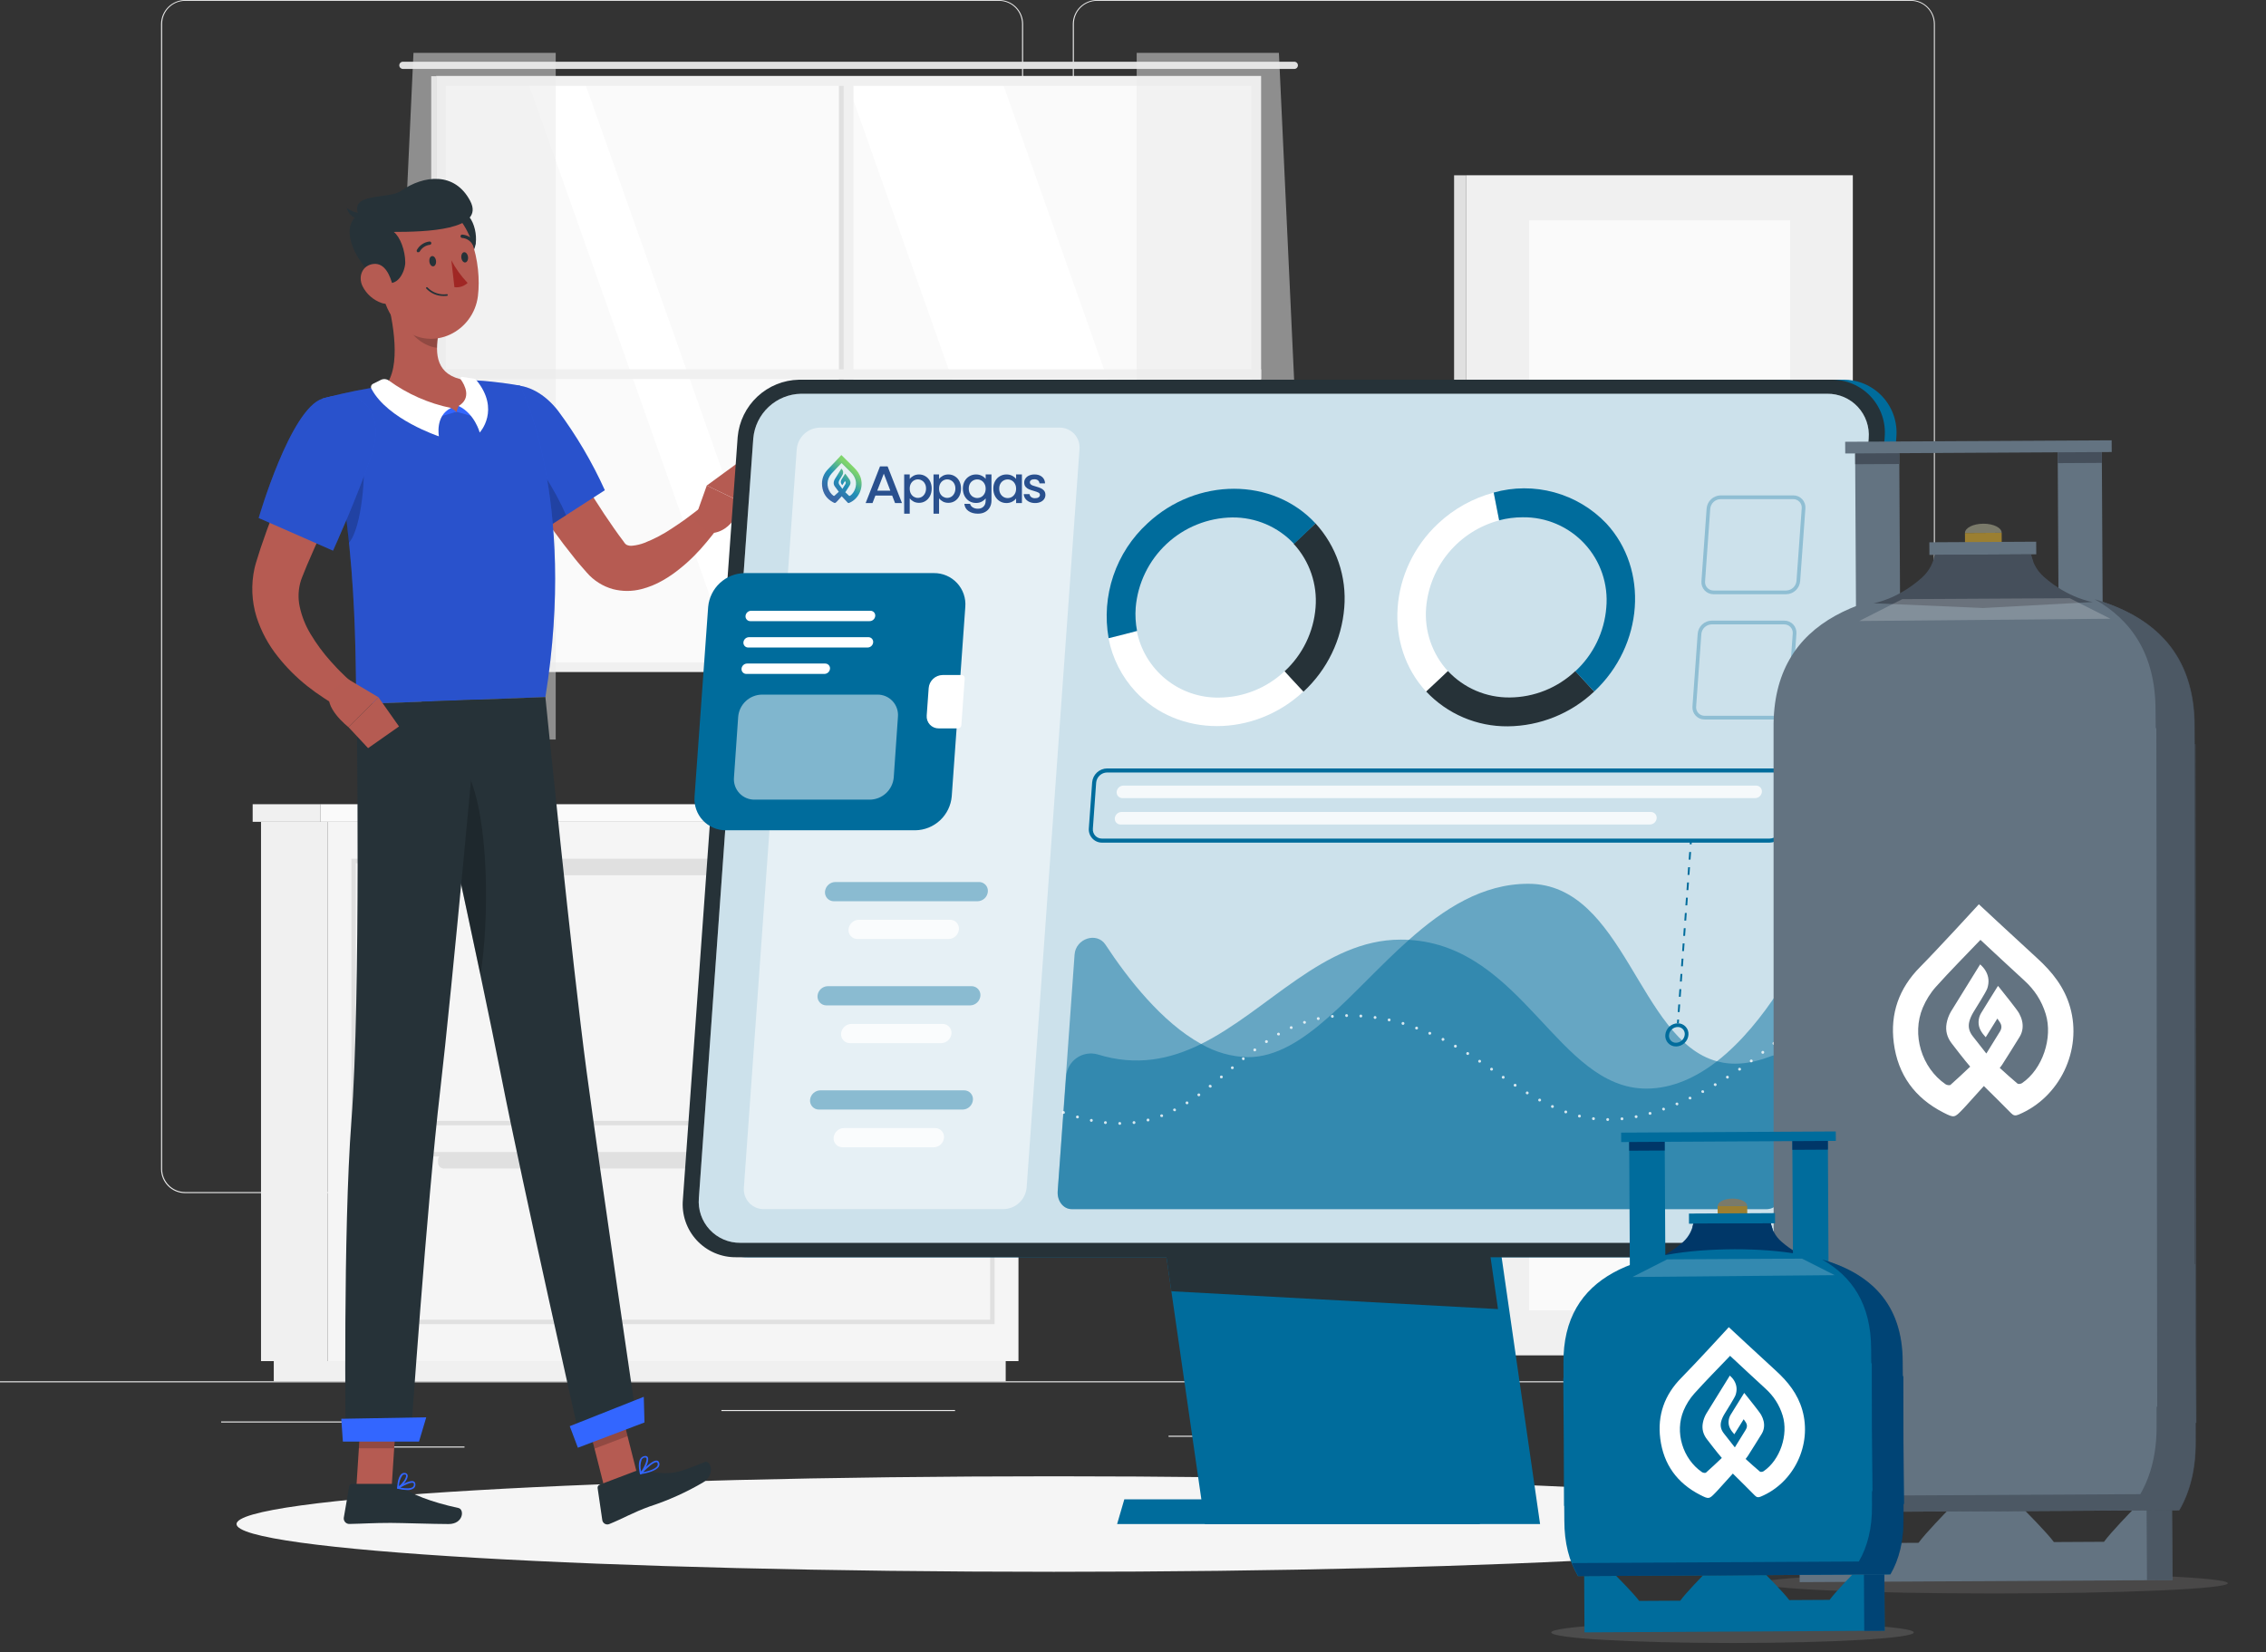 <svg width="772" height="563" viewBox="0 0 772 563" fill="none" xmlns="http://www.w3.org/2000/svg">
<rect x="0" y="0" width="772" height="563" fill="#333333" stroke="none"/>
<path d="M718.064 470.691H0V471.051H718.064V470.691Z" fill="#EBEBEB"/>
<path d="M122.906 484.375H75.342V484.734H122.906V484.375Z" fill="#EBEBEB"/>
<path d="M325.369 480.48H245.779V480.84H325.369V480.48Z" fill="#EBEBEB"/>
<path d="M158.247 492.916H130.688V493.275H158.247V492.916Z" fill="#EBEBEB"/>
<path d="M615.599 484.203H553.572V484.563H615.599V484.203Z" fill="#EBEBEB"/>
<path d="M637.483 484.203H628.393V484.563H637.483V484.203Z" fill="#EBEBEB"/>
<path d="M465.38 489.248H398.111V489.607H465.38V489.248Z" fill="#EBEBEB"/>
<path d="M340.363 406.57H63.061C60.889 406.566 58.806 405.699 57.272 404.16C55.737 402.621 54.875 400.535 54.875 398.361V8.137C54.894 5.975 55.764 3.908 57.297 2.384C58.83 0.86 60.901 0.004 63.061 0H340.363C342.538 0 344.623 0.865 346.161 2.404C347.699 3.944 348.563 6.032 348.563 8.209V398.361C348.563 400.538 347.699 402.626 346.161 404.165C344.623 405.705 342.538 406.57 340.363 406.57ZM63.061 0.288C60.984 0.291 58.993 1.12 57.526 2.592C56.058 4.063 55.234 6.058 55.234 8.137V398.361C55.234 400.44 56.058 402.434 57.526 403.906C58.993 405.378 60.984 406.206 63.061 406.21H340.363C342.441 406.206 344.434 405.378 345.903 403.907C347.373 402.436 348.2 400.441 348.204 398.361V8.137C348.2 6.056 347.373 4.062 345.903 2.591C344.434 1.12 342.441 0.291 340.363 0.288H63.061Z" fill="#EBEBEB"/>
<path d="M651.013 406.57H373.696C371.523 406.566 369.439 405.7 367.902 404.161C366.365 402.622 365.5 400.537 365.496 398.361V8.137C365.519 5.974 366.392 3.906 367.927 2.383C369.462 0.86 371.535 0.004 373.696 0H651.013C653.17 0.007 655.238 0.866 656.767 2.389C658.297 3.912 659.165 5.977 659.184 8.137V398.361C659.184 400.533 658.324 402.616 656.793 404.155C655.261 405.694 653.182 406.562 651.013 406.57ZM373.696 0.288C371.618 0.291 369.626 1.12 368.156 2.591C366.686 4.062 365.859 6.056 365.855 8.137V398.361C365.859 400.441 366.686 402.436 368.156 403.907C369.626 405.378 371.618 406.206 373.696 406.21H651.013C653.091 406.206 655.083 405.378 656.553 403.907C658.023 402.436 658.85 400.441 658.854 398.361V8.137C658.85 6.056 658.023 4.062 656.553 2.591C655.083 1.12 653.091 0.291 651.013 0.288H373.696Z" fill="#EBEBEB"/>
<path d="M427.735 27.875H150.477V227.12H427.735V27.875Z" fill="#FAFAFA"/>
<path d="M411.953 227.134L341.439 27.875H288.518L359.031 227.134H411.953Z" fill="white"/>
<path d="M269.649 227.134L199.136 27.875H179.834L250.348 227.134H269.649Z" fill="white"/>
<path d="M137.266 21.033H440.964C441.126 21.033 441.286 21.065 441.435 21.128C441.584 21.19 441.719 21.281 441.832 21.396C441.946 21.511 442.036 21.648 442.096 21.797C442.157 21.948 442.187 22.108 442.185 22.27C442.185 22.594 442.056 22.904 441.827 23.134C441.598 23.363 441.288 23.492 440.964 23.492H137.266C136.941 23.492 136.629 23.363 136.398 23.135C136.167 22.906 136.035 22.595 136.031 22.27C136.031 21.942 136.161 21.627 136.393 21.395C136.625 21.163 136.939 21.033 137.266 21.033Z" fill="#E0E0E0"/>
<path d="M290.757 27.459H287.469V227.567H290.757V27.459Z" fill="#F0F0F0"/>
<path d="M287.454 27.459H285.816V227.567H287.454V27.459Z" fill="#E0E0E0"/>
<path d="M148.566 125.852V129.145L429.66 129.145V125.852L148.566 125.852Z" fill="#F0F0F0"/>
<path d="M148.566 225.711V25.877H429.645V225.711V229.004H148.566V225.711ZM426.371 225.711V29.255H151.855V225.711H426.371Z" fill="#F0F0F0"/>
<path d="M148.555 25.965H146.918V229.048H148.555V25.965Z" fill="#E0E0E0"/>
<path opacity="0.5" d="M189.323 18.014V252.007H129.982L140.868 18.014H189.323Z" fill="#EBEBEB"/>
<path opacity="0.5" d="M387.254 18.014V252.007H446.595L435.709 18.014H387.254Z" fill="#EBEBEB"/>
<path d="M111.557 280.041H88.924V463.817H111.557V280.041Z" fill="#F0F0F0"/>
<path d="M342.63 463.816H93.275V470.688H342.63V463.816Z" fill="#F0F0F0"/>
<path d="M111.572 463.816L346.982 463.816V280.041H111.572L111.572 463.816Z" fill="#F5F5F5"/>
<path d="M109.216 274.047H86.08V280.042H109.216V274.047Z" fill="#F0F0F0"/>
<path d="M109.202 280.041L349.811 280.041V274.046L109.202 274.046V280.041Z" fill="#FAFAFA"/>
<path d="M338.84 383.467H119.701V292.621H338.84V383.467ZM121.223 381.943H337.318V294.145H121.223V381.943Z" fill="#E0E0E0"/>
<path d="M338.84 451.222H119.701V392.551H338.84V451.222ZM121.223 449.698H337.318V394.075H121.223V449.698Z" fill="#E0E0E0"/>
<path d="M307.305 293.383H151.241C150.131 293.383 149.23 294.284 149.23 295.396V296.244C149.23 297.355 150.131 298.256 151.241 298.256H307.305C308.415 298.256 309.316 297.355 309.316 296.244V295.396C309.316 294.284 308.415 293.383 307.305 293.383Z" fill="#E0E0E0"/>
<path d="M307.305 393.314H151.241C150.131 393.314 149.23 394.216 149.23 395.327V396.175C149.23 397.287 150.131 398.188 151.241 398.188H307.305C308.415 398.188 309.316 397.287 309.316 396.175V395.327C309.316 394.216 308.415 393.314 307.305 393.314Z" fill="#E0E0E0"/>
<path d="M499.572 461.861H631.236V59.72H499.572L499.572 461.861Z" fill="#F0F0F0"/>
<path d="M499.572 59.734H495.393V461.876H499.572V59.734Z" fill="#E0E0E0"/>
<path d="M520.94 446.523H609.879V75.061H520.94V446.523Z" fill="#FAFAFA"/>
<path d="M359.033 535.615C512.817 535.615 637.484 528.329 637.484 519.341C637.484 510.353 512.817 503.066 359.033 503.066C205.249 503.066 80.582 510.353 80.582 519.341C80.582 528.329 205.249 535.615 359.033 535.615Z" fill="#F5F5F5"/>
<path d="M205.886 506.818L217.13 502.548L210.237 475.348L198.992 479.617L205.886 506.818Z" fill="#B55B52"/>
<path d="M121.395 507.047H133.415L135.224 479.156H123.19L121.395 507.047Z" fill="#B55B52"/>
<path d="M134.621 505.652H119.958C119.723 505.649 119.494 505.729 119.312 505.88C119.131 506.03 119.008 506.24 118.967 506.472L117.129 517.168C117.092 517.435 117.113 517.707 117.19 517.965C117.267 518.223 117.398 518.462 117.575 518.665C117.752 518.868 117.97 519.031 118.216 519.142C118.461 519.253 118.727 519.311 118.996 519.31C123.707 519.224 127.139 518.951 133.085 518.951C136.732 518.951 147.776 519.339 152.831 519.339C157.886 519.339 158.289 514.336 156.192 513.876C146.828 511.849 139.705 509.06 136.603 506.386C136.05 505.914 135.348 505.655 134.621 505.652Z" fill="#263238"/>
<path d="M216.553 501.281L204.274 505.939C204.05 506.024 203.862 506.183 203.739 506.389C203.617 506.595 203.567 506.837 203.599 507.075L205.179 517.915C205.207 518.182 205.296 518.439 205.439 518.666C205.583 518.893 205.777 519.084 206.007 519.223C206.236 519.362 206.495 519.447 206.763 519.469C207.03 519.491 207.299 519.451 207.549 519.352C211.943 517.598 215.691 515.37 221.292 513.357C227.691 511.275 233.845 508.503 239.646 505.091C243.811 502.445 242.059 497.414 240.091 498.204C231.159 501.799 228.961 502.977 219.583 501.166C218.582 500.922 217.533 500.962 216.553 501.281Z" fill="#263238"/>
<path d="M184.829 140.156C188.606 146.856 192.599 153.756 196.62 160.427C200.641 167.098 204.763 173.769 209.143 179.979C210.191 181.546 211.369 183.056 212.431 184.508C212.667 184.931 212.984 185.302 213.365 185.601C214.037 185.945 214.802 186.066 215.548 185.946C216.92 185.805 218.268 185.481 219.555 184.982C222.813 183.702 225.924 182.073 228.832 180.123C230.383 179.102 231.963 178.053 233.499 176.932C235.036 175.81 236.587 174.603 237.995 173.524L244.73 179.534C243.501 181.311 242.183 183.024 240.781 184.666C239.424 186.323 237.987 187.911 236.472 189.425C234.919 190.992 233.274 192.466 231.546 193.838C229.746 195.312 227.825 196.63 225.802 197.778C223.519 199.102 221.064 200.103 218.506 200.754C215.327 201.575 211.992 201.575 208.812 200.754C205.376 199.796 202.296 197.852 199.952 195.161C198.515 193.493 197.079 191.926 195.787 190.273C190.586 183.814 185.749 177.071 181.296 170.074C176.844 163.144 172.679 156.2 168.859 148.811L184.829 140.156Z" fill="#B65B52"/>
<path d="M163.487 140.718C160.256 151.76 183.076 181.864 183.076 181.864L206.054 167.042C201.72 157.467 196.371 148.387 190.099 139.956C180.721 127.952 167.049 128.599 163.487 140.718Z" fill="#3366FF"/>
<path opacity="0.2" d="M163.487 140.718C160.256 151.76 183.076 181.864 183.076 181.864L206.054 167.042C201.72 157.467 196.371 148.387 190.099 139.956C180.721 127.952 167.049 128.599 163.487 140.718Z" fill="black"/>
<path opacity="0.2" d="M177.52 153.673C182.259 155.7 189.224 167.115 192.858 175.583L183.078 181.866C177.626 174.571 172.72 166.882 168.4 158.863C171.488 155.427 175.021 152.609 177.52 153.673Z" fill="black"/>
<path d="M236.574 177.277L240.796 165.445L252.759 171.196C252.759 171.196 250.275 181.734 241.515 181.72L236.574 177.277Z" fill="#B55B52"/>
<path d="M251.439 157.668L256.508 163.26L252.76 171.168L240.797 165.446L251.439 157.668Z" fill="#B55B52"/>
<path opacity="0.2" d="M210.237 475.361L213.784 489.378L202.539 493.648L198.992 479.631L210.237 475.361Z" fill="black"/>
<path opacity="0.2" d="M123.189 479.172H135.224L134.291 493.534H122.256L123.189 479.172Z" fill="black"/>
<path d="M109.893 135.829C122.818 181.561 120.721 230.082 121.525 239.944L185.806 237.529C196.735 169.355 177.19 131.415 177.19 131.415C177.19 131.415 173.068 130.625 167.453 130.05C165.701 129.863 163.805 129.705 161.823 129.604C160.732 129.532 159.626 129.503 158.506 129.475C149.378 129.629 140.268 130.311 131.219 131.516C129.51 131.732 127.772 131.976 126.078 132.264C124.383 132.551 122.99 132.81 121.54 133.098C114.89 134.406 109.893 135.829 109.893 135.829Z" fill="#3366FF"/>
<path opacity="0.2" d="M109.893 135.829C122.818 181.561 120.721 230.082 121.525 239.944L185.806 237.529C196.735 169.355 177.19 131.415 177.19 131.415C177.19 131.415 173.068 130.625 167.453 130.05C165.701 129.863 163.805 129.705 161.823 129.604C160.732 129.532 159.626 129.503 158.506 129.475C149.378 129.629 140.268 130.311 131.219 131.516C129.51 131.732 127.772 131.976 126.078 132.264C124.383 132.551 122.99 132.81 121.54 133.098C114.89 134.406 109.893 135.829 109.893 135.829Z" fill="black"/>
<path opacity="0.2" d="M123.58 155.455C124.729 159.869 123.408 180.068 118.798 185.042C118.166 178.573 117.362 171.83 116.213 164.915L123.58 155.455Z" fill="black"/>
<path d="M131.579 100.635C133.948 109.261 136.864 125.247 131.162 131.559C136.289 135.958 142.924 140.975 153.365 140.559C163.805 140.142 161.464 133.111 158.434 129.532C148.467 127.922 148.18 120.647 149.387 113.717L131.579 100.635Z" fill="#B55B52"/>
<path d="M153.638 139.021L155.533 140.301L148.611 142.328L150.392 139.108L153.638 139.021Z" fill="#3366FF"/>
<path d="M156.251 138.346L155.533 140.301L162.484 142.328L162.01 138.604L156.251 138.346Z" fill="#3366FF"/>
<path d="M127.011 130.827L129.739 129.462C130.176 129.243 130.664 129.148 131.15 129.189C131.637 129.229 132.102 129.403 132.497 129.692C138.809 134.275 146.026 137.456 153.665 139.022C148.179 141.639 149.529 148.683 149.529 148.683C149.529 148.683 132.08 142.932 126.551 132.495C126.395 132.212 126.355 131.879 126.441 131.567C126.527 131.256 126.731 130.99 127.011 130.827Z" fill="white"/>
<path d="M161.479 129.03L157.473 128.427C157.369 128.41 157.263 128.424 157.168 128.468C157.073 128.511 156.992 128.582 156.937 128.671C156.882 128.76 156.854 128.864 156.857 128.969C156.861 129.074 156.895 129.175 156.956 129.26C158.392 131.259 160.69 135.644 156.252 138.346C161.738 140.963 163.433 147.389 163.433 147.389C163.433 147.389 170.613 139.669 162.255 129.476C162.055 129.243 161.781 129.085 161.479 129.03Z" fill="white"/>
<path opacity="0.2" d="M138.83 105.898L149.356 113.576C149.052 115.197 148.893 116.843 148.882 118.492C145.105 118.234 139.663 114.51 138.973 110.614C138.646 109.063 138.598 107.466 138.83 105.898Z" fill="black"/>
<path d="M162.095 82.824C161.606 87.008 157.6 90.602 155.014 91.45L151.783 73.321C159.036 68.189 162.77 76.959 162.095 82.824Z" fill="#263238"/>
<path d="M127.944 87.842C130.041 99.602 130.658 106.604 137.336 111.995C147.389 120.103 161.363 112.987 162.828 100.839C164.149 89.898 160.501 72.502 148.38 69.124C145.71 68.368 142.892 68.307 140.191 68.947C137.491 69.587 134.999 70.908 132.952 72.783C130.905 74.658 129.37 77.026 128.494 79.661C127.617 82.297 127.428 85.113 127.944 87.842Z" fill="#B55B52"/>
<path d="M130.185 95.777C135.628 98.652 138.012 92.168 138.069 89.523C138.069 85.325 136.317 80.71 134.149 79.028C144.661 79.028 165.456 78.51 160.2 68.49C154.944 58.469 144.403 59.605 136.547 65.097C132.368 67.972 118.84 65.471 122.186 73.277C115.134 77.03 121.252 91.018 130.185 95.777Z" fill="#263238"/>
<path d="M123.335 72.63C121.461 72.62 119.64 71.999 118.15 70.861C118.395 71.912 118.976 72.854 119.806 73.542C120.636 74.23 121.669 74.627 122.746 74.671L123.335 72.63Z" fill="#263238"/>
<path d="M123.509 97.515C124.857 100.221 127.215 102.287 130.072 103.265C133.864 104.487 134.725 101.008 133.806 97.357C132.973 94.05 131.193 89.579 127.329 89.938C123.466 90.298 121.901 94.208 123.509 97.515Z" fill="#B55B52"/>
<path d="M199.809 364.807C194.926 328.391 185.807 237.531 185.807 237.531L143.613 239.127C143.613 239.127 163.547 329.915 170.756 366.734C177.965 403.552 198.043 492.399 198.043 492.399L217.086 485.211C217.086 485.211 204.907 402.675 199.809 364.807Z" fill="#263238"/>
<path opacity="0.2" d="M159.411 263.594C155.936 264.424 152.71 266.076 150.004 268.41C153.996 286.769 159.209 310.936 163.69 332.228C166.677 313.782 166.764 278.977 159.411 263.594Z" fill="black"/>
<path d="M163.013 238.393C163.013 238.393 154.038 336.958 149.93 371.98C145.435 410.351 139.877 490.759 139.877 490.759H117.761C117.761 490.759 116.856 419.638 119.714 382.086C122.974 339.316 121.509 239.945 121.509 239.945L163.013 238.393Z" fill="#263238"/>
<path d="M142.752 491.233H116.815L116.27 483.47L145.222 482.967L142.752 491.233Z" fill="#3366FF"/>
<path d="M219.57 484.721L196.879 493.333L194.107 485.987L219.326 475.98L219.57 484.721Z" fill="#3366FF"/>
<path d="M146.283 89.136C146.383 90.113 146.986 90.832 147.618 90.76C148.25 90.688 148.667 89.84 148.552 88.877C148.437 87.914 147.848 87.195 147.216 87.267C146.584 87.339 146.168 88.115 146.283 89.136Z" fill="#263238"/>
<path d="M157.169 87.826C157.284 88.789 157.888 89.508 158.505 89.436C159.123 89.364 159.568 88.53 159.453 87.567C159.338 86.604 158.735 85.871 158.103 85.942C157.471 86.014 157.055 86.862 157.169 87.826Z" fill="#263238"/>
<path d="M153.766 88.703C155.251 91.519 157.116 94.117 159.309 96.423C158.712 96.979 157.999 97.396 157.222 97.645C156.445 97.893 155.623 97.967 154.814 97.861L153.766 88.703Z" fill="#A02724"/>
<path d="M151.05 100.866C149.96 100.864 148.881 100.638 147.881 100.203C146.881 99.767 145.98 99.132 145.234 98.336C145.206 98.307 145.184 98.273 145.17 98.236C145.156 98.198 145.15 98.158 145.153 98.118C145.155 98.078 145.166 98.039 145.184 98.003C145.203 97.968 145.228 97.936 145.259 97.911C145.29 97.886 145.326 97.868 145.365 97.858C145.404 97.847 145.444 97.845 145.484 97.851C145.523 97.857 145.561 97.871 145.594 97.893C145.628 97.915 145.657 97.943 145.679 97.976C146.519 98.843 147.55 99.501 148.69 99.895C149.83 100.29 151.047 100.411 152.242 100.248C152.279 100.242 152.317 100.243 152.353 100.253C152.39 100.262 152.424 100.278 152.453 100.301C152.483 100.324 152.507 100.353 152.526 100.386C152.544 100.419 152.555 100.455 152.558 100.492C152.566 100.566 152.545 100.641 152.5 100.7C152.454 100.759 152.388 100.798 152.314 100.809C151.895 100.863 151.472 100.882 151.05 100.866Z" fill="#263238"/>
<path d="M142.522 85.943C142.428 85.971 142.329 85.971 142.235 85.943C142.17 85.906 142.113 85.857 142.068 85.797C142.023 85.738 141.99 85.67 141.971 85.598C141.952 85.525 141.948 85.45 141.959 85.376C141.97 85.302 141.995 85.231 142.034 85.167C142.471 84.379 143.091 83.707 143.84 83.207C144.589 82.707 145.447 82.393 146.342 82.292C146.418 82.288 146.493 82.299 146.564 82.324C146.635 82.35 146.701 82.389 146.757 82.44C146.813 82.49 146.858 82.552 146.891 82.62C146.923 82.688 146.942 82.763 146.945 82.838C146.949 82.913 146.938 82.988 146.912 83.058C146.887 83.129 146.848 83.193 146.797 83.248C146.746 83.303 146.685 83.347 146.616 83.378C146.548 83.409 146.474 83.426 146.4 83.427C145.688 83.518 145.008 83.774 144.415 84.176C143.821 84.579 143.33 85.115 142.982 85.742C142.928 85.812 142.858 85.867 142.778 85.902C142.697 85.938 142.609 85.952 142.522 85.943Z" fill="#263238"/>
<path d="M161.435 83.542C161.339 83.538 161.247 83.511 161.164 83.464C161.082 83.416 161.012 83.35 160.961 83.269C160.596 82.652 160.089 82.132 159.481 81.751C158.874 81.371 158.185 81.142 157.471 81.084C157.319 81.084 157.172 81.023 157.065 80.915C156.957 80.807 156.896 80.661 156.896 80.509C156.896 80.356 156.957 80.21 157.065 80.102C157.172 79.994 157.319 79.934 157.471 79.934C158.373 80.007 159.246 80.292 160.017 80.767C160.788 81.242 161.436 81.892 161.909 82.665C161.948 82.727 161.976 82.797 161.988 82.87C162.001 82.942 162 83.017 161.984 83.089C161.968 83.161 161.938 83.23 161.895 83.29C161.853 83.35 161.799 83.402 161.736 83.442C161.648 83.504 161.543 83.539 161.435 83.542Z" fill="#263238"/>
<path d="M138.701 507.752C137.63 507.725 136.566 507.58 135.527 507.321C135.473 507.308 135.423 507.279 135.385 507.238C135.347 507.197 135.321 507.146 135.311 507.091C135.297 507.037 135.301 506.98 135.321 506.928C135.342 506.876 135.379 506.832 135.426 506.803C135.843 506.53 139.606 504.144 140.97 504.819C141.12 504.896 141.249 505.01 141.342 505.152C141.435 505.293 141.49 505.456 141.501 505.624C141.552 505.899 141.531 506.183 141.441 506.447C141.35 506.711 141.193 506.948 140.984 507.134C140.319 507.601 139.511 507.82 138.701 507.752ZM136.345 506.918C138.399 507.321 139.965 507.249 140.654 506.703C140.792 506.572 140.896 506.409 140.957 506.228C141.017 506.048 141.031 505.855 140.999 505.667C140.999 505.437 140.869 505.365 140.797 505.337C140.036 504.977 137.868 506.056 136.345 506.918Z" fill="#3366FF"/>
<path d="M135.598 507.321C135.547 507.333 135.492 507.333 135.44 507.321C135.397 507.293 135.362 507.254 135.337 507.209C135.312 507.164 135.298 507.113 135.297 507.062C135.297 506.918 135.426 503.439 136.733 502.303C136.891 502.155 137.08 502.045 137.286 501.98C137.493 501.915 137.711 501.898 137.925 501.929C138.143 501.932 138.354 502.007 138.526 502.142C138.697 502.277 138.819 502.465 138.873 502.677C139.189 504.014 136.92 506.659 135.699 507.335C135.665 507.34 135.63 507.335 135.598 507.321ZM137.781 502.447C137.548 502.449 137.324 502.536 137.149 502.691C136.355 503.792 135.923 505.114 135.914 506.472C137.106 505.524 138.528 503.597 138.341 502.735C138.341 502.663 138.341 502.504 137.911 502.447H137.781Z" fill="#3366FF"/>
<path d="M218.292 502.419C218.238 502.421 218.185 502.407 218.139 502.379C218.093 502.351 218.056 502.31 218.034 502.261C218.003 502.214 217.986 502.159 217.986 502.103C217.986 502.046 218.003 501.991 218.034 501.944C218.45 501.484 222.098 497.473 223.778 497.718C223.934 497.735 224.083 497.794 224.209 497.887C224.335 497.98 224.434 498.106 224.496 498.25C224.61 498.472 224.669 498.719 224.669 498.969C224.669 499.218 224.61 499.465 224.496 499.687C223.678 501.24 220.288 502.031 218.335 502.347L218.292 502.419ZM223.591 498.278C222.629 498.278 220.533 500.162 219.068 501.7C221.71 501.168 223.52 500.349 223.979 499.472C224.057 499.321 224.098 499.153 224.098 498.983C224.098 498.813 224.057 498.645 223.979 498.494C223.957 498.437 223.92 498.387 223.872 498.349C223.824 498.311 223.767 498.287 223.706 498.278H223.591Z" fill="#3366FF"/>
<path d="M218.293 502.417H218.207C218.159 502.404 218.115 502.378 218.08 502.343C218.044 502.308 218.019 502.264 218.006 502.216C218.006 502.086 217.13 498.938 218.106 497.213C218.244 496.965 218.431 496.747 218.656 496.574C218.881 496.401 219.138 496.276 219.413 496.206C220.174 495.991 220.519 496.292 220.691 496.566C221.381 497.759 219.614 501.224 218.48 502.316C218.459 502.347 218.431 502.372 218.399 502.389C218.366 502.407 218.33 502.416 218.293 502.417ZM219.858 496.666H219.557C219.354 496.715 219.164 496.806 219.001 496.936C218.837 497.065 218.703 497.228 218.609 497.414C218.133 498.71 218.073 500.122 218.437 501.454C219.499 500.016 220.605 497.486 220.189 496.767C220.131 496.796 220.059 496.681 219.815 496.695L219.858 496.666Z" fill="#3366FF"/>
<path d="M123.105 152.851C119.5 160.284 115.824 167.961 112.262 175.523C110.496 179.333 108.715 183.128 107.049 186.938L104.55 192.689L103.401 195.521L103.114 196.24L102.899 196.772C102.755 197.102 102.655 197.462 102.525 197.793C101.634 200.625 101.476 203.638 102.066 206.548C102.769 209.927 104.047 213.161 105.843 216.108C107.82 219.407 110.109 222.507 112.679 225.367C113.986 226.804 115.364 228.328 116.8 229.68C117.518 230.37 118.237 231.117 118.998 231.736C119.759 232.354 120.52 233.173 121.152 233.676L116.326 241.368C114.251 240.312 112.242 239.131 110.309 237.831C108.399 236.581 106.532 235.258 104.723 233.82C100.996 230.864 97.622 227.487 94.67 223.757C91.453 219.751 88.995 215.191 87.417 210.3C85.737 204.907 85.495 199.168 86.713 193.652C86.9 192.976 87.044 192.214 87.259 191.611L87.819 189.828L88.825 186.651C89.543 184.566 90.261 182.467 91.007 180.411C92.516 176.285 94.095 172.202 95.804 168.177C99.093 160.155 102.784 152.391 106.891 144.527L123.105 152.851Z" fill="#B65B52"/>
<path d="M109.892 135.829C98.92 139.265 88.135 176.515 88.135 176.515L113.454 187.642C113.454 187.642 121.668 169.643 126.379 155.539C131.592 140.171 123.176 131.66 109.892 135.829Z" fill="#3366FF"/>
<path opacity="0.2" d="M109.892 135.829C98.92 139.265 88.135 176.515 88.135 176.515L113.454 187.642C113.454 187.642 121.668 169.643 126.379 155.539C131.592 140.171 123.176 131.66 109.892 135.829Z" fill="black"/>
<path d="M118.423 231.348L128.921 237.587L118.711 247.766C118.711 247.766 109.85 240.937 112.492 235.589L118.423 231.348Z" fill="#B55B52"/>
<path d="M135.943 247.551L125.401 254.94L118.709 247.767L128.92 237.588L135.943 247.551Z" fill="#B55B52"/>
<path d="M643.907 228.645L643.406 235.57L644.839 235.674L645.339 228.748L643.907 228.645Z" fill="#006C9C"/>
<path d="M645.8 202.419L644.348 222.508L645.78 222.612L647.233 202.523L645.8 202.419Z" fill="#006C9C"/>
<path d="M606.502 428.421H254.752C252.24 428.45 249.749 427.953 247.441 426.961C245.132 425.969 243.056 424.505 241.346 422.662C239.637 420.82 238.331 418.639 237.514 416.261C236.696 413.883 236.384 411.36 236.599 408.854L255.269 148.926C255.732 143.663 258.121 138.757 261.978 135.15C265.835 131.544 270.888 129.492 276.164 129.388H627.915C630.426 129.357 632.917 129.852 635.225 130.842C637.534 131.832 639.61 133.295 641.32 135.137C643.03 136.979 644.335 139.158 645.153 141.536C645.971 143.913 646.282 146.435 646.068 148.94L627.398 408.869C626.938 414.134 624.55 419.044 620.693 422.653C616.836 426.263 611.781 428.317 606.502 428.421Z" fill="#006C9C"/>
<path d="M524.687 519.337H410.5L390.15 378.102H504.337L524.687 519.337Z" fill="#006C9C"/>
<path d="M506.549 510.914H383.042L380.586 519.339H504.107L506.549 510.914Z" fill="#006C9C"/>
<path d="M510.354 446.088L399.069 440.007L390.15 378.102H500.56L510.354 446.088Z" fill="#263238"/>
<path d="M602.539 428.421H250.774C248.259 428.449 245.765 427.949 243.455 426.952C241.144 425.956 239.068 424.486 237.36 422.637C235.652 420.788 234.351 418.601 233.539 416.217C232.728 413.833 232.425 411.305 232.65 408.797L251.32 148.868C251.796 143.62 254.187 138.732 258.037 135.138C261.886 131.545 266.924 129.497 272.187 129.388H623.952C626.462 129.359 628.951 129.856 631.258 130.847C633.565 131.838 635.639 133.301 637.347 135.142C639.055 136.984 640.36 139.163 641.177 141.539C641.994 143.915 642.305 146.436 642.09 148.94L623.421 408.869C622.964 414.133 620.579 419.042 616.724 422.652C612.869 426.262 607.817 428.316 602.539 428.421Z" fill="#263238"/>
<path d="M641.181 151.379L630.504 300.484L631.879 300.583L642.556 151.478L641.181 151.379Z" fill="white"/>
<path d="M629.625 313.464L625.928 365.102L627.303 365.2L631 313.563L629.625 313.464Z" fill="white"/>
<path d="M601.737 423.505H252.212C250.257 423.526 248.319 423.138 246.523 422.365C244.726 421.592 243.112 420.451 241.782 419.016C240.453 417.58 239.438 415.883 238.803 414.031C238.168 412.18 237.927 410.216 238.095 408.266L256.635 149.401C256.993 145.296 258.857 141.469 261.867 138.657C264.877 135.846 268.82 134.25 272.936 134.177H622.518C624.472 134.155 626.408 134.544 628.203 135.316C629.999 136.088 631.613 137.228 632.942 138.661C634.271 140.095 635.287 141.791 635.923 143.641C636.559 145.49 636.801 147.452 636.635 149.401L618.094 408.295C617.732 412.407 615.859 416.239 612.837 419.049C609.816 421.859 605.861 423.446 601.737 423.505Z" fill="white"/>
<path opacity="0.2" d="M601.737 423.505H252.212C250.257 423.526 248.319 423.138 246.523 422.365C244.726 421.592 243.112 420.451 241.782 419.016C240.453 417.58 239.438 415.883 238.803 414.031C238.168 412.18 237.927 410.216 238.095 408.266L256.635 149.401C256.993 145.296 258.857 141.469 261.867 138.657C264.877 135.846 268.82 134.25 272.936 134.177H622.518C624.472 134.155 626.408 134.544 628.203 135.316C629.999 136.088 631.613 137.228 632.942 138.661C634.271 140.095 635.287 141.791 635.923 143.641C636.559 145.49 636.801 147.452 636.635 149.401L618.094 408.295C617.732 412.407 615.859 416.239 612.837 419.049C609.816 421.859 605.861 423.446 601.737 423.505Z" fill="#006C9C"/>
<path opacity="0.5" d="M341.883 412.031H260.254C259.309 412.043 258.372 411.856 257.503 411.483C256.635 411.11 255.854 410.559 255.212 409.866C254.569 409.172 254.079 408.352 253.772 407.457C253.465 406.562 253.35 405.613 253.432 404.67L271.441 153.08C271.611 151.094 272.512 149.241 273.969 147.882C275.425 146.522 277.334 145.751 279.325 145.719H360.955C361.9 145.706 362.838 145.891 363.708 146.263C364.577 146.635 365.359 147.186 366.002 147.88C366.645 148.574 367.135 149.396 367.441 150.292C367.747 151.187 367.861 152.137 367.776 153.08L349.767 404.67C349.594 406.656 348.692 408.506 347.236 409.865C345.78 411.225 343.873 411.996 341.883 412.031Z" fill="white"/>
<path d="M293.324 163.133C292.927 161.584 292.041 160.389 290.936 159.311C289.695 158.099 286.641 155.055 286.641 155.055C286.643 155.058 283.448 158.522 282.146 159.833C280.56 161.43 279.849 163.366 280.089 165.635C280.35 168.106 281.585 169.928 283.702 171.095C284.514 171.543 284.524 171.523 285.173 170.85C285.247 170.773 285.322 170.694 285.393 170.614C285.832 170.131 286.27 169.647 286.765 169.103C287.49 169.874 288.137 170.552 288.769 171.245C288.94 171.432 289.084 171.459 289.316 171.365C292.425 170.097 294.181 166.475 293.324 163.133ZM289.622 168.931C289.534 168.99 289.345 169.015 289.282 168.961C288.928 168.649 288.389 168.12 287.977 167.721C288.049 167.639 288.117 167.549 288.178 167.454C288.629 166.765 289.059 166.06 289.499 165.365C289.622 165.171 289.699 164.959 289.733 164.731C289.794 164.305 289.688 163.912 289.503 163.537C289.357 163.241 288.356 161.916 288.056 161.509L287.962 161.387L287.939 161.418C287.513 162.097 287.083 162.775 286.662 163.458C286.538 163.66 286.47 163.889 286.457 164.131C286.434 164.617 286.671 164.981 286.97 165.334C287.268 164.86 287.561 164.394 287.866 163.908C287.942 164.028 288.015 164.131 288.076 164.24C288.202 164.47 288.18 164.694 288.043 164.913C287.73 165.413 287.038 166.528 287 166.588L286.974 166.563C286.648 166.118 286.323 165.674 285.999 165.229C285.757 164.897 285.659 164.531 285.762 164.119C285.83 163.85 285.952 163.604 286.093 163.369C286.3 163.023 287.066 161.842 287.162 161.55C287.313 161.086 287.291 160.641 287.058 160.211C286.954 160.02 286.82 159.852 286.654 159.696L286.608 159.768C285.946 160.822 284.468 163.188 284.393 163.318C284.238 163.595 284.122 163.891 284.062 164.208C283.955 164.776 284.082 165.288 284.41 165.748C284.661 166.101 285.325 167.033 285.769 167.579C285.337 167.997 284.66 168.617 284.274 168.955C284.21 169.014 283.998 168.974 283.905 168.906C282.133 167.596 281.421 165.017 282.306 162.955C282.553 162.38 282.904 161.822 283.318 161.362C284.413 160.145 285.572 158.986 286.705 157.803L286.712 157.798C287.809 158.89 288.865 159.955 289.938 161.002C290.684 161.731 291.202 162.582 291.487 163.612C292.003 165.466 291.184 167.879 289.622 168.931Z" fill="url(#paint0_linear_3510_21857)"/>
<path d="M338.408 166.504C338.408 165.557 338.603 164.718 338.994 163.987C339.396 163.257 339.935 162.692 340.613 162.292C341.302 161.881 342.06 161.676 342.886 161.676C343.633 161.676 344.281 161.824 344.833 162.121C345.395 162.406 345.843 162.766 346.176 163.2V161.676H348.157V171.419H346.176V169.861C345.843 170.306 345.389 170.677 344.815 170.974C344.241 171.27 343.587 171.419 342.852 171.419C342.037 171.419 341.29 171.213 340.613 170.802C339.935 170.38 339.396 169.798 338.994 169.056C338.603 168.302 338.408 167.452 338.408 166.504ZM346.176 166.539C346.176 165.888 346.038 165.323 345.763 164.844C345.499 164.364 345.148 163.999 344.712 163.748C344.276 163.497 343.805 163.371 343.3 163.371C342.794 163.371 342.324 163.497 341.887 163.748C341.451 163.987 341.095 164.347 340.82 164.826C340.555 165.294 340.423 165.854 340.423 166.504C340.423 167.155 340.555 167.726 340.82 168.217C341.095 168.708 341.451 169.084 341.887 169.347C342.335 169.598 342.806 169.724 343.3 169.724C343.805 169.724 344.276 169.598 344.712 169.347C345.148 169.096 345.499 168.73 345.763 168.251C346.038 167.76 346.176 167.189 346.176 166.539Z" fill="#29508E"/>
<path d="M303.952 168.872H298.237L297.255 171.421H294.918L299.808 158.93H302.401L307.291 171.421H304.934L303.952 168.872ZM303.324 167.203L301.105 161.406L298.866 167.203H303.324Z" fill="#29508E"/>
<path d="M309.932 163.206C310.253 162.775 310.69 162.412 311.243 162.118C311.796 161.823 312.421 161.676 313.118 161.676C313.914 161.676 314.638 161.88 315.291 162.288C315.955 162.684 316.474 163.245 316.851 163.971C317.227 164.696 317.415 165.529 317.415 166.47C317.415 167.41 317.227 168.255 316.851 169.002C316.474 169.739 315.955 170.317 315.291 170.736C314.638 171.144 313.914 171.348 313.118 171.348C312.421 171.348 311.802 171.207 311.26 170.923C310.718 170.629 310.275 170.266 309.932 169.835V175.041H308.041V161.676H309.932V163.206ZM315.49 166.47C315.49 165.824 315.357 165.268 315.092 164.804C314.838 164.328 314.495 163.971 314.063 163.733C313.643 163.483 313.19 163.359 312.703 163.359C312.227 163.359 311.774 163.483 311.343 163.733C310.922 163.982 310.579 164.345 310.314 164.821C310.06 165.297 309.932 165.858 309.932 166.504C309.932 167.15 310.06 167.716 310.314 168.204C310.579 168.679 310.922 169.042 311.343 169.291C311.774 169.541 312.227 169.665 312.703 169.665C313.19 169.665 313.643 169.541 314.063 169.291C314.495 169.031 314.838 168.657 315.092 168.17C315.357 167.682 315.49 167.116 315.49 166.47Z" fill="#29508E"/>
<path d="M319.93 163.206C320.251 162.775 320.688 162.412 321.241 162.118C321.794 161.823 322.419 161.676 323.116 161.676C323.912 161.676 324.637 161.88 325.289 162.288C325.953 162.684 326.473 163.245 326.849 163.971C327.225 164.696 327.413 165.529 327.413 166.47C327.413 167.41 327.225 168.255 326.849 169.002C326.473 169.739 325.953 170.317 325.289 170.736C324.637 171.144 323.912 171.348 323.116 171.348C322.419 171.348 321.8 171.207 321.258 170.923C320.716 170.629 320.273 170.266 319.93 169.835V175.041H318.039V161.676H319.93V163.206ZM325.488 166.47C325.488 165.824 325.355 165.268 325.09 164.804C324.836 164.328 324.493 163.971 324.061 163.733C323.641 163.483 323.188 163.359 322.701 163.359C322.225 163.359 321.772 163.483 321.341 163.733C320.92 163.982 320.577 164.345 320.312 164.821C320.058 165.297 319.93 165.858 319.93 166.504C319.93 167.15 320.058 167.716 320.312 168.204C320.577 168.679 320.92 169.042 321.341 169.291C321.772 169.541 322.225 169.665 322.701 169.665C323.188 169.665 323.641 169.541 324.061 169.291C324.493 169.031 324.836 168.657 325.09 168.17C325.355 167.682 325.488 167.116 325.488 166.47Z" fill="#29508E"/>
<path d="M352.633 171.419C351.908 171.419 351.256 171.287 350.677 171.025C350.108 170.751 349.657 170.386 349.322 169.929C348.988 169.461 348.809 168.942 348.787 168.371H350.76C350.794 168.77 350.978 169.107 351.312 169.381C351.658 169.644 352.087 169.775 352.599 169.775C353.135 169.775 353.547 169.672 353.837 169.467C354.138 169.25 354.288 168.976 354.288 168.645C354.288 168.291 354.121 168.028 353.787 167.857C353.463 167.686 352.945 167.498 352.232 167.292C351.54 167.098 350.978 166.91 350.543 166.727C350.108 166.544 349.729 166.265 349.406 165.888C349.094 165.511 348.938 165.015 348.938 164.398C348.938 163.896 349.083 163.439 349.372 163.028C349.662 162.606 350.075 162.275 350.61 162.035C351.156 161.796 351.78 161.676 352.482 161.676C353.53 161.676 354.372 161.95 355.007 162.498C355.654 163.034 355.999 163.77 356.044 164.707H354.138C354.104 164.284 353.937 163.947 353.636 163.696C353.335 163.445 352.928 163.32 352.416 163.32C351.914 163.32 351.529 163.417 351.262 163.611C350.994 163.805 350.86 164.062 350.86 164.381C350.86 164.632 350.95 164.844 351.128 165.015C351.306 165.186 351.524 165.323 351.78 165.426C352.037 165.517 352.416 165.637 352.917 165.785C353.586 165.968 354.132 166.156 354.556 166.35C354.991 166.533 355.364 166.807 355.676 167.172C355.988 167.538 356.15 168.023 356.161 168.628C356.161 169.164 356.016 169.644 355.726 170.066C355.436 170.488 355.024 170.819 354.489 171.059C353.965 171.299 353.346 171.419 352.633 171.419Z" fill="#29508E"/>
<path d="M332.513 161.676C333.248 161.676 333.897 161.824 334.46 162.12C335.034 162.404 335.481 162.763 335.803 163.196V161.676H337.784V170.55C337.784 171.415 337.6 172.183 337.233 172.855C336.865 173.538 336.331 174.073 335.631 174.46C334.942 174.848 334.115 175.041 333.151 175.041C331.865 175.041 330.797 174.739 329.947 174.136C329.097 173.544 328.654 172.716 328.539 171.691H330.486C330.635 172.181 330.911 172.593 331.394 172.889C331.887 173.197 332.473 173.35 333.151 173.35C333.943 173.35 334.58 173.111 335.062 172.633C335.556 172.155 335.803 171.46 335.803 170.55V169.822C335.47 170.266 335.016 170.642 334.442 170.949C333.88 171.245 333.237 171.393 332.513 171.393C331.687 171.393 330.929 171.188 330.24 170.778C329.562 170.357 329.023 169.777 328.621 169.036C328.23 168.285 328.035 167.437 328.035 166.492C328.035 165.547 328.23 164.71 328.621 163.981C329.023 163.253 329.562 162.689 330.24 162.291C330.929 161.881 331.687 161.676 332.513 161.676ZM335.803 166.526C335.803 165.877 335.665 165.313 335.39 164.835C335.126 164.357 334.775 163.993 334.339 163.742C333.903 163.492 333.432 163.367 332.927 163.367C332.421 163.367 331.951 163.492 331.514 163.742C331.078 163.981 330.722 164.34 330.446 164.818C330.182 165.285 330.05 165.843 330.05 166.492C330.05 167.141 330.182 167.71 330.446 168.2C330.722 168.689 331.078 169.065 331.514 169.327C331.962 169.577 332.433 169.702 332.927 169.702C333.432 169.702 333.903 169.577 334.339 169.327C334.775 169.076 335.126 168.712 335.39 168.234C335.665 167.744 335.803 167.175 335.803 166.526Z" fill="#29508E"/>
<path d="M311.851 282.929H247.355C245.875 282.948 244.408 282.658 243.047 282.076C241.686 281.495 240.461 280.635 239.452 279.552C238.442 278.47 237.669 277.188 237.182 275.789C236.696 274.39 236.507 272.905 236.627 271.428L241.266 206.791C241.552 203.684 242.973 200.792 245.258 198.67C247.542 196.548 250.529 195.344 253.645 195.29H318.156C319.634 195.273 321.1 195.565 322.459 196.147C323.818 196.73 325.041 197.59 326.049 198.672C327.058 199.755 327.829 201.036 328.315 202.434C328.8 203.832 328.989 205.316 328.869 206.791L324.245 271.371C323.975 274.491 322.558 277.401 320.269 279.536C317.979 281.671 314.98 282.881 311.851 282.929Z" fill="#006C9C"/>
<path d="M321.103 230.024C319.912 230.048 318.773 230.512 317.903 231.326C317.033 232.141 316.495 233.249 316.393 234.437L315.718 243.811C315.67 244.375 315.74 244.943 315.925 245.479C316.109 246.014 316.404 246.505 316.789 246.919C317.175 247.334 317.643 247.663 318.164 247.885C318.684 248.107 319.245 248.218 319.811 248.21H326.36C326.655 248.207 326.939 248.093 327.154 247.891C327.37 247.688 327.501 247.412 327.523 247.117L328.672 231.116C328.684 230.976 328.666 230.834 328.62 230.701C328.574 230.568 328.501 230.446 328.405 230.343C328.309 230.24 328.192 230.158 328.062 230.103C327.933 230.048 327.793 230.021 327.652 230.024H321.103Z" fill="white"/>
<path d="M296.215 211.666H255.63C255.403 211.669 255.178 211.624 254.969 211.534C254.761 211.445 254.573 211.312 254.419 211.146C254.265 210.979 254.147 210.782 254.074 210.567C254 210.352 253.973 210.124 253.993 209.897C254.032 209.419 254.248 208.973 254.599 208.646C254.949 208.319 255.409 208.135 255.888 208.129H296.545C296.772 208.126 296.997 208.171 297.206 208.261C297.414 208.35 297.602 208.482 297.756 208.649C297.91 208.816 298.028 209.013 298.101 209.228C298.175 209.443 298.202 209.671 298.182 209.897C298.139 210.387 297.912 210.841 297.546 211.169C297.181 211.498 296.705 211.675 296.215 211.666Z" fill="white"/>
<path d="M295.582 220.652H254.911C254.684 220.654 254.459 220.61 254.251 220.52C254.042 220.43 253.854 220.298 253.7 220.131C253.546 219.965 253.428 219.768 253.355 219.553C253.281 219.338 253.254 219.11 253.274 218.883C253.317 218.408 253.534 217.965 253.884 217.641C254.235 217.317 254.693 217.135 255.17 217.129H295.841C296.067 217.124 296.292 217.167 296.5 217.255C296.709 217.343 296.897 217.474 297.051 217.64C297.206 217.805 297.324 218.002 297.397 218.216C297.471 218.43 297.498 218.658 297.478 218.883C297.439 219.361 297.223 219.808 296.872 220.135C296.521 220.462 296.061 220.646 295.582 220.652Z" fill="white"/>
<path d="M280.877 229.65H254.265C254.039 229.651 253.815 229.604 253.607 229.514C253.4 229.424 253.213 229.291 253.059 229.125C252.906 228.959 252.788 228.763 252.714 228.549C252.639 228.335 252.61 228.108 252.628 227.882C252.667 227.404 252.884 226.957 253.234 226.63C253.585 226.303 254.045 226.119 254.524 226.113H281.135C281.362 226.111 281.587 226.155 281.796 226.245C282.004 226.334 282.192 226.467 282.346 226.634C282.501 226.8 282.618 226.997 282.692 227.212C282.765 227.427 282.793 227.655 282.772 227.882C282.73 228.359 282.513 228.803 282.163 229.129C281.813 229.456 281.355 229.641 280.877 229.65Z" fill="white"/>
<path opacity="0.5" d="M296.328 272.493H257.064C256.093 272.505 255.131 272.313 254.239 271.93C253.347 271.547 252.545 270.981 251.885 270.268C251.224 269.556 250.72 268.713 250.405 267.794C250.09 266.875 249.971 265.899 250.056 264.931L251.492 244.244C251.666 242.206 252.589 240.306 254.083 238.912C255.577 237.517 257.535 236.728 259.577 236.696H298.913C299.882 236.684 300.843 236.876 301.734 237.258C302.625 237.641 303.426 238.205 304.086 238.916C304.746 239.627 305.25 240.468 305.566 241.386C305.882 242.303 306.003 243.277 305.921 244.244L304.485 264.931C304.307 266.981 303.372 268.891 301.864 270.289C300.357 271.687 298.383 272.473 296.328 272.493Z" fill="white"/>
<path opacity="0.4" d="M333.052 307.111H284.108C283.687 307.116 283.27 307.033 282.882 306.867C282.495 306.702 282.147 306.456 281.86 306.148C281.573 305.839 281.354 305.473 281.217 305.075C281.08 304.676 281.028 304.253 281.064 303.833C281.142 302.948 281.545 302.123 282.194 301.517C282.844 300.912 283.695 300.569 284.582 300.555H333.526C333.946 300.551 334.362 300.636 334.747 300.802C335.133 300.969 335.479 301.215 335.765 301.523C336.05 301.832 336.268 302.197 336.404 302.594C336.54 302.992 336.592 303.414 336.556 303.833C336.481 304.717 336.081 305.541 335.434 306.147C334.787 306.752 333.938 307.096 333.052 307.111Z" fill="#006C9C"/>
<path opacity="0.8" d="M323.125 319.978H292.134C291.713 319.983 291.295 319.901 290.908 319.735C290.52 319.569 290.172 319.324 289.885 319.015C289.599 318.706 289.379 318.341 289.242 317.942C289.105 317.543 289.053 317.12 289.089 316.7C289.164 315.816 289.564 314.991 290.211 314.386C290.858 313.78 291.707 313.437 292.593 313.422H323.657C324.077 313.416 324.495 313.499 324.881 313.665C325.268 313.831 325.615 314.077 325.901 314.386C326.187 314.695 326.404 315.061 326.54 315.459C326.675 315.858 326.725 316.281 326.687 316.7C326.611 317.594 326.204 318.426 325.544 319.033C324.885 319.64 324.021 319.977 323.125 319.978Z" fill="white"/>
<path opacity="0.4" d="M330.505 342.607H281.562C281.142 342.61 280.725 342.526 280.339 342.359C279.953 342.192 279.605 341.947 279.319 341.639C279.033 341.331 278.813 340.966 278.675 340.568C278.538 340.171 278.484 339.748 278.518 339.329C278.596 338.444 278.998 337.619 279.648 337.013C280.298 336.408 281.149 336.065 282.036 336.051H330.979C331.399 336.047 331.815 336.132 332.201 336.298C332.587 336.465 332.933 336.711 333.218 337.019C333.504 337.328 333.721 337.693 333.858 338.09C333.994 338.488 334.046 338.91 334.01 339.329C333.935 340.213 333.535 341.037 332.888 341.643C332.24 342.249 331.391 342.592 330.505 342.607Z" fill="#006C9C"/>
<path opacity="0.8" d="M320.642 355.46H289.593C289.172 355.467 288.755 355.386 288.368 355.222C287.98 355.058 287.632 354.814 287.345 354.506C287.058 354.198 286.839 353.834 286.701 353.436C286.564 353.038 286.512 352.616 286.548 352.196C286.624 351.305 287.03 350.474 287.686 349.868C288.343 349.261 289.202 348.922 290.096 348.918H321.116C321.537 348.913 321.955 348.995 322.342 349.161C322.729 349.327 323.078 349.572 323.364 349.881C323.651 350.19 323.87 350.556 324.007 350.954C324.144 351.353 324.197 351.776 324.16 352.196C324.082 353.08 323.679 353.903 323.029 354.506C322.379 355.109 321.528 355.449 320.642 355.46Z" fill="white"/>
<path opacity="0.4" d="M327.964 378.103H279.021C278.601 378.106 278.184 378.022 277.798 377.855C277.412 377.689 277.064 377.443 276.778 377.135C276.492 376.827 276.272 376.462 276.134 376.064C275.996 375.667 275.943 375.245 275.977 374.825C276.052 373.939 276.453 373.112 277.104 372.506C277.754 371.9 278.607 371.558 279.495 371.547H328.438C328.859 371.541 329.276 371.624 329.663 371.79C330.049 371.956 330.397 372.202 330.682 372.511C330.968 372.82 331.186 373.186 331.321 373.584C331.457 373.983 331.507 374.406 331.469 374.825C331.394 375.709 330.994 376.534 330.347 377.139C329.699 377.745 328.85 378.088 327.964 378.103Z" fill="#006C9C"/>
<path opacity="0.8" d="M318.101 390.954H287.052C286.631 390.96 286.213 390.877 285.826 390.711C285.438 390.545 285.09 390.3 284.803 389.991C284.517 389.682 284.297 389.317 284.16 388.918C284.023 388.52 283.971 388.097 284.007 387.676C284.085 386.794 284.486 385.971 285.132 385.366C285.779 384.761 286.626 384.416 287.511 384.399H318.575C318.995 384.395 319.412 384.479 319.798 384.646C320.184 384.813 320.532 385.058 320.818 385.366C321.105 385.675 321.324 386.039 321.462 386.437C321.6 386.835 321.653 387.257 321.619 387.676C321.545 388.563 321.143 389.389 320.492 389.995C319.842 390.601 318.989 390.943 318.101 390.954Z" fill="white"/>
<path opacity="0.5" d="M605.582 338.236C607.707 334.987 612.576 336.353 612.303 340.105L607.592 405.892C607.348 409.271 604.792 412.031 601.848 412.031H365.16C362.288 412.031 360.105 409.271 360.349 405.892L363.221 366.802C363.317 365.559 363.686 364.353 364.301 363.269C364.917 362.185 365.763 361.251 366.781 360.532C367.799 359.814 368.963 359.33 370.19 359.114C371.416 358.898 372.675 358.956 373.877 359.283C387.219 363.438 398.65 360.994 409.278 355.718C431.997 344.432 451.011 320.193 477.135 320.193C478.14 320.193 479.131 320.193 480.093 320.28C518.955 322.623 530.788 370.957 560.89 370.957C569.794 370.957 577.908 367.104 584.988 361.627C593.576 354.913 600.656 345.755 605.582 338.236Z" fill="#006C9C"/>
<path opacity="0.5" d="M610.493 365.337L607.621 405.893C607.377 409.272 604.821 412.032 601.877 412.032H365.16C362.288 412.032 360.105 409.272 360.349 405.893L366.093 325.298C366.481 319.778 373.705 317.449 376.634 321.92C384.188 333.421 395.807 348.358 409.177 355.719C414.036 358.558 419.536 360.117 425.161 360.248C444.29 360.248 460.562 337.547 479.993 320.281C491.898 309.7 504.995 301.16 520.664 301.16C553.364 301.16 558.19 354.353 584.887 361.628C590.029 363.066 595.989 362.735 603.112 360.003C603.954 359.639 604.877 359.5 605.789 359.599C606.701 359.699 607.572 360.034 608.316 360.571C609.06 361.109 609.652 361.831 610.034 362.666C610.415 363.502 610.574 364.422 610.493 365.337Z" fill="#006C9C"/>
<g opacity="0.8">
<path d="M611.656 349.609C611.528 349.605 611.405 349.554 611.312 349.465C611.265 349.422 611.231 349.368 611.211 349.307C611.198 349.246 611.198 349.182 611.211 349.12C611.21 349.056 611.223 348.992 611.247 348.933C611.272 348.874 611.309 348.82 611.355 348.775C611.446 348.684 611.57 348.633 611.699 348.633C611.829 348.633 611.952 348.684 612.044 348.775C612.091 348.819 612.129 348.873 612.154 348.932C612.178 348.992 612.19 349.056 612.188 349.12C612.195 349.183 612.195 349.245 612.188 349.307C612.158 349.366 612.119 349.419 612.073 349.465C612.019 349.519 611.953 349.561 611.881 349.585C611.809 349.61 611.732 349.618 611.656 349.609Z" fill="white"/>
<path d="M381.487 383.292C381.357 383.292 381.233 383.24 381.142 383.149C381.05 383.057 380.999 382.933 380.999 382.803C381.002 382.676 381.055 382.555 381.147 382.467C381.238 382.378 381.36 382.329 381.487 382.329C381.616 382.329 381.74 382.38 381.832 382.472C381.924 382.564 381.975 382.688 381.975 382.818C381.975 382.949 381.924 383.074 381.833 383.168C381.742 383.262 381.618 383.317 381.487 383.321V383.292ZM376.561 383.019C376.496 383.015 376.432 382.999 376.374 382.97C376.316 382.94 376.265 382.9 376.223 382.85C376.181 382.8 376.15 382.742 376.132 382.68C376.113 382.617 376.108 382.552 376.116 382.487C376.123 382.423 376.143 382.36 376.174 382.304C376.205 382.247 376.248 382.197 376.298 382.157C376.349 382.117 376.407 382.087 376.47 382.07C376.532 382.052 376.597 382.048 376.661 382.056C376.789 382.07 376.905 382.134 376.985 382.233C377.066 382.333 377.104 382.46 377.092 382.588C377.078 382.708 377.021 382.82 376.932 382.902C376.842 382.984 376.725 383.031 376.604 383.033L376.561 383.019ZM385.853 382.588C385.845 382.523 385.849 382.458 385.867 382.396C385.884 382.333 385.914 382.275 385.954 382.224C385.994 382.173 386.044 382.131 386.1 382.1C386.157 382.068 386.219 382.048 386.283 382.041C386.348 382.033 386.413 382.038 386.475 382.055C386.537 382.073 386.596 382.102 386.646 382.143C386.697 382.183 386.74 382.233 386.771 382.289C386.802 382.346 386.822 382.408 386.829 382.473C386.837 382.537 386.832 382.602 386.815 382.664C386.798 382.727 386.768 382.785 386.728 382.836C386.688 382.887 386.638 382.929 386.581 382.96C386.525 382.992 386.463 383.012 386.398 383.019C386.334 383.027 386.269 383.022 386.207 383.005C386.144 382.987 386.086 382.958 386.035 382.917C385.985 382.877 385.942 382.827 385.911 382.771C385.88 382.714 385.86 382.652 385.853 382.588ZM371.707 382.271C371.58 382.24 371.469 382.162 371.397 382.053C371.325 381.944 371.297 381.811 371.319 381.682C371.35 381.555 371.428 381.444 371.537 381.372C371.646 381.3 371.779 381.272 371.908 381.294C372.035 381.325 372.146 381.403 372.218 381.512C372.29 381.621 372.317 381.754 372.296 381.883C372.27 381.993 372.207 382.092 372.119 382.162C372.03 382.233 371.92 382.271 371.807 382.271H371.707ZM390.649 381.782C390.632 381.719 390.628 381.653 390.637 381.588C390.646 381.523 390.667 381.461 390.701 381.404C390.734 381.348 390.779 381.299 390.832 381.26C390.885 381.221 390.945 381.194 391.008 381.179C391.134 381.152 391.265 381.175 391.374 381.241C391.483 381.308 391.563 381.414 391.597 381.538C391.628 381.666 391.607 381.8 391.54 381.913C391.473 382.026 391.365 382.108 391.238 382.142H391.123C391.01 382.152 390.898 382.121 390.805 382.055C390.713 381.989 390.648 381.893 390.621 381.782H390.649ZM547.719 381.984C547.589 381.984 547.465 381.932 547.373 381.841C547.282 381.749 547.23 381.625 547.23 381.495C547.23 381.365 547.282 381.241 547.373 381.149C547.465 381.058 547.589 381.006 547.719 381.006C547.848 381.006 547.972 381.058 548.064 381.149C548.155 381.241 548.207 381.365 548.207 381.495C548.207 381.625 548.155 381.749 548.064 381.841C547.972 381.932 547.848 381.984 547.719 381.984ZM552.099 381.294C552.091 381.23 552.096 381.166 552.113 381.104C552.131 381.043 552.161 380.985 552.201 380.936C552.241 380.886 552.291 380.845 552.347 380.815C552.404 380.785 552.466 380.767 552.53 380.762C552.594 380.752 552.66 380.755 552.723 380.772C552.786 380.788 552.845 380.818 552.897 380.858C552.948 380.899 552.99 380.949 553.021 381.007C553.052 381.065 553.07 381.128 553.075 381.193C553.087 381.324 553.048 381.455 552.964 381.557C552.881 381.659 552.761 381.725 552.63 381.739C552.501 381.748 552.374 381.706 552.275 381.623C552.177 381.54 552.113 381.422 552.099 381.294ZM542.807 381.682C542.743 381.675 542.681 381.655 542.626 381.623C542.57 381.592 542.521 381.549 542.482 381.498C542.443 381.447 542.415 381.388 542.399 381.326C542.383 381.264 542.38 381.199 542.391 381.136C542.398 381.071 542.418 381.009 542.449 380.952C542.48 380.896 542.523 380.846 542.573 380.806C542.624 380.765 542.682 380.736 542.745 380.718C542.807 380.701 542.872 380.696 542.936 380.704C543.065 380.722 543.181 380.789 543.261 380.891C543.342 380.993 543.379 381.121 543.367 381.251C543.353 381.371 543.296 381.483 543.206 381.565C543.117 381.647 543 381.694 542.879 381.696L542.807 381.682ZM366.939 381.092C366.876 381.076 366.818 381.047 366.767 381.007C366.715 380.968 366.673 380.919 366.641 380.863C366.608 380.806 366.588 380.744 366.58 380.68C366.572 380.616 366.577 380.551 366.594 380.489C366.634 380.363 366.72 380.258 366.835 380.194C366.949 380.13 367.084 380.112 367.212 380.144C367.336 380.183 367.44 380.27 367.502 380.386C367.564 380.501 367.578 380.636 367.542 380.762C367.513 380.864 367.451 380.954 367.365 381.016C367.279 381.079 367.174 381.111 367.068 381.107H366.939V381.092ZM556.924 380.618C556.91 380.555 556.908 380.489 556.92 380.425C556.932 380.361 556.957 380.3 556.993 380.246C557.03 380.192 557.077 380.146 557.131 380.111C557.186 380.076 557.248 380.053 557.312 380.043C557.375 380.03 557.44 380.031 557.503 380.043C557.566 380.056 557.626 380.081 557.68 380.117C557.733 380.153 557.779 380.2 557.814 380.254C557.85 380.307 557.874 380.368 557.886 380.431C557.899 380.494 557.899 380.559 557.886 380.623C557.873 380.686 557.848 380.746 557.812 380.799C557.776 380.853 557.73 380.899 557.676 380.934C557.622 380.97 557.562 380.994 557.499 381.006H557.412C557.299 381.006 557.189 380.967 557.101 380.897C557.012 380.827 556.95 380.728 556.924 380.618ZM537.982 380.79C537.917 380.779 537.856 380.754 537.802 380.717C537.749 380.681 537.703 380.633 537.669 380.577C537.635 380.521 537.613 380.459 537.605 380.394C537.597 380.329 537.603 380.263 537.623 380.201C537.653 380.075 537.732 379.967 537.843 379.899C537.953 379.832 538.086 379.811 538.211 379.842C538.337 379.872 538.445 379.952 538.513 380.062C538.58 380.173 538.601 380.305 538.57 380.431C538.545 380.538 538.484 380.632 538.398 380.7C538.312 380.768 538.206 380.805 538.097 380.805H537.982V380.79ZM395.302 380.388C395.277 380.328 395.265 380.263 395.266 380.198C395.267 380.133 395.281 380.068 395.308 380.009C395.335 379.95 395.374 379.896 395.423 379.853C395.471 379.809 395.528 379.776 395.59 379.755C395.71 379.708 395.843 379.71 395.962 379.762C396.08 379.813 396.174 379.909 396.221 380.029C396.244 380.089 396.255 380.153 396.253 380.218C396.251 380.282 396.236 380.346 396.21 380.405C396.183 380.464 396.145 380.517 396.098 380.561C396.05 380.605 395.995 380.639 395.934 380.661C395.878 380.674 395.819 380.674 395.762 380.661C395.667 380.663 395.574 380.639 395.493 380.591C395.412 380.542 395.346 380.472 395.302 380.388ZM561.678 379.54C561.658 379.476 561.652 379.41 561.658 379.344C561.665 379.278 561.686 379.215 561.718 379.157C561.75 379.099 561.794 379.048 561.846 379.008C561.898 378.967 561.958 378.938 562.022 378.922C562.085 378.904 562.15 378.899 562.214 378.907C562.278 378.915 562.34 378.936 562.396 378.968C562.452 379 562.501 379.043 562.541 379.094C562.58 379.145 562.609 379.204 562.626 379.267C562.643 379.329 562.648 379.394 562.64 379.458C562.632 379.522 562.611 379.584 562.579 379.641C562.547 379.697 562.504 379.746 562.453 379.785C562.402 379.825 562.343 379.854 562.281 379.87H562.152C562.048 379.873 561.946 379.842 561.861 379.783C561.775 379.723 561.711 379.638 561.678 379.54ZM533.271 379.367C533.15 379.325 533.05 379.236 532.993 379.12C532.937 379.004 532.928 378.871 532.97 378.749C533.015 378.626 533.106 378.526 533.224 378.47C533.342 378.413 533.478 378.405 533.601 378.447C533.724 378.493 533.824 378.584 533.88 378.702C533.937 378.82 533.945 378.956 533.903 379.08C533.865 379.174 533.8 379.255 533.715 379.311C533.631 379.368 533.531 379.397 533.429 379.396C533.375 379.402 533.32 379.392 533.271 379.367ZM399.711 378.447C399.682 378.39 399.664 378.327 399.658 378.262C399.653 378.198 399.661 378.133 399.681 378.071C399.701 378.01 399.733 377.953 399.775 377.904C399.817 377.855 399.869 377.815 399.927 377.786C400.045 377.731 400.18 377.724 400.304 377.767C400.427 377.81 400.529 377.899 400.587 378.016C400.617 378.072 400.634 378.134 400.639 378.197C400.644 378.261 400.637 378.325 400.617 378.385C400.596 378.445 400.564 378.501 400.522 378.549C400.48 378.596 400.429 378.635 400.372 378.663C400.297 378.684 400.217 378.684 400.142 378.663C400.068 378.658 399.995 378.636 399.93 378.598C399.866 378.561 399.81 378.509 399.769 378.447H399.711ZM566.302 378.102C566.279 378.043 566.269 377.979 566.271 377.916C566.273 377.852 566.288 377.79 566.315 377.732C566.342 377.674 566.38 377.623 566.427 377.58C566.474 377.537 566.529 377.505 566.589 377.484C566.711 377.446 566.843 377.457 566.958 377.513C567.072 377.569 567.161 377.666 567.207 377.786C567.249 377.91 567.24 378.045 567.184 378.163C567.128 378.281 567.028 378.373 566.905 378.418H566.747C566.658 378.408 566.573 378.373 566.502 378.317C566.431 378.261 566.376 378.187 566.345 378.102H566.302ZM528.69 377.498C528.631 377.472 528.579 377.434 528.535 377.387C528.491 377.341 528.457 377.286 528.434 377.225C528.411 377.165 528.401 377.101 528.403 377.037C528.405 376.973 528.419 376.91 528.446 376.851C528.502 376.736 528.6 376.646 528.72 376.6C528.84 376.555 528.974 376.557 529.092 376.607C529.152 376.633 529.207 376.671 529.252 376.719C529.297 376.767 529.332 376.824 529.355 376.885C529.378 376.947 529.388 377.013 529.384 377.079C529.381 377.145 529.365 377.209 529.336 377.268C529.296 377.353 529.233 377.425 529.154 377.475C529.076 377.526 528.985 377.554 528.891 377.556C528.834 377.551 528.78 377.531 528.733 377.498H528.69ZM570.855 376.377C570.829 376.318 570.816 376.254 570.816 376.189C570.816 376.125 570.83 376.061 570.855 376.002C570.881 375.943 570.918 375.889 570.965 375.845C571.012 375.801 571.067 375.766 571.127 375.744C571.185 375.716 571.249 375.701 571.313 375.699C571.377 375.697 571.441 375.709 571.501 375.733C571.56 375.757 571.614 375.794 571.659 375.841C571.703 375.887 571.738 375.942 571.759 376.003C571.785 376.062 571.799 376.126 571.8 376.191C571.801 376.256 571.79 376.321 571.765 376.381C571.741 376.441 571.706 376.496 571.66 376.542C571.615 376.588 571.561 376.625 571.501 376.65C571.439 376.664 571.376 376.664 571.314 376.65C571.227 376.645 571.143 376.617 571.07 376.569C570.997 376.521 570.937 376.455 570.898 376.377H570.855ZM403.977 376.089C403.907 375.977 403.884 375.841 403.914 375.712C403.943 375.583 404.023 375.47 404.135 375.399C404.189 375.365 404.25 375.342 404.314 375.331C404.377 375.321 404.442 375.323 404.505 375.338C404.568 375.352 404.627 375.379 404.679 375.417C404.731 375.455 404.776 375.502 404.81 375.557C404.844 375.612 404.867 375.673 404.877 375.737C404.888 375.8 404.886 375.865 404.871 375.928C404.856 375.991 404.829 376.05 404.792 376.103C404.754 376.155 404.706 376.199 404.652 376.233C404.577 376.289 404.486 376.319 404.393 376.319C404.318 376.311 404.245 376.286 404.181 376.246C404.116 376.206 404.061 376.153 404.02 376.089H403.977ZM524.31 375.299C524.194 375.235 524.109 375.128 524.071 375.002C524.034 374.876 524.047 374.739 524.109 374.623C524.175 374.51 524.282 374.427 524.408 374.392C524.534 374.358 524.669 374.373 524.784 374.436C524.895 374.5 524.978 374.604 525.013 374.728C525.048 374.852 525.032 374.985 524.97 375.097C524.927 375.175 524.865 375.239 524.79 375.284C524.714 375.33 524.628 375.355 524.539 375.356C524.475 375.346 524.412 375.327 524.353 375.299H524.31ZM575.321 374.407C575.267 374.291 575.26 374.158 575.303 374.037C575.346 373.916 575.435 373.816 575.551 373.76C575.669 373.705 575.804 373.699 575.928 373.741C576.051 373.784 576.153 373.874 576.211 373.99C576.238 374.049 576.252 374.112 576.254 374.176C576.256 374.24 576.246 374.304 576.223 374.364C576.201 374.425 576.166 374.48 576.122 374.526C576.078 374.573 576.026 374.611 575.967 374.637H575.752C575.673 374.633 575.597 374.61 575.53 374.57C575.462 374.53 575.405 374.474 575.364 374.407H575.321ZM408.026 373.387C407.952 373.279 407.923 373.147 407.944 373.018C407.966 372.89 408.037 372.774 408.141 372.696C408.247 372.621 408.378 372.589 408.506 372.608C408.635 372.627 408.751 372.694 408.831 372.797C408.905 372.905 408.934 373.037 408.913 373.165C408.891 373.294 408.821 373.41 408.716 373.487C408.632 373.548 408.532 373.583 408.429 373.588C408.358 373.582 408.289 373.56 408.228 373.526C408.166 373.491 408.112 373.444 408.07 373.387H408.026ZM520.044 372.84C519.99 372.808 519.943 372.765 519.905 372.714C519.868 372.663 519.841 372.605 519.826 372.543C519.811 372.481 519.809 372.417 519.819 372.355C519.83 372.292 519.853 372.232 519.886 372.179C519.916 372.122 519.957 372.071 520.008 372.031C520.058 371.991 520.116 371.962 520.178 371.946C520.241 371.929 520.306 371.926 520.369 371.937C520.433 371.947 520.493 371.971 520.547 372.006C520.603 372.039 520.652 372.083 520.691 372.134C520.73 372.186 520.759 372.245 520.775 372.308C520.791 372.371 520.794 372.436 520.785 372.501C520.775 372.565 520.753 372.627 520.719 372.682C520.676 372.755 520.615 372.815 520.542 372.858C520.47 372.9 520.387 372.924 520.303 372.926C520.236 372.91 520.172 372.881 520.116 372.84H520.044ZM579.658 372.222C579.597 372.108 579.584 371.974 579.622 371.85C579.659 371.726 579.745 371.622 579.859 371.561C579.974 371.503 580.107 371.492 580.229 371.53C580.352 371.567 580.456 371.65 580.52 371.762C580.581 371.879 580.595 372.015 580.557 372.141C580.52 372.267 580.434 372.374 580.319 372.438C580.243 372.451 580.165 372.451 580.089 372.438C580.017 372.431 579.947 372.408 579.885 372.37C579.823 372.333 579.77 372.282 579.73 372.222H579.658ZM411.904 370.439C411.863 370.389 411.833 370.332 411.814 370.27C411.796 370.208 411.79 370.143 411.796 370.079C411.803 370.015 411.822 369.953 411.853 369.896C411.884 369.84 411.926 369.79 411.976 369.749C412.078 369.67 412.207 369.634 412.335 369.647C412.463 369.661 412.581 369.723 412.665 369.821C412.754 369.917 412.803 370.043 412.803 370.173C412.803 370.304 412.754 370.43 412.665 370.526C412.574 370.593 412.463 370.628 412.349 370.626C412.276 370.629 412.204 370.614 412.138 370.581C412.073 370.548 412.017 370.5 411.976 370.439H411.904ZM515.908 370.224C515.8 370.153 515.724 370.042 515.697 369.916C515.67 369.789 515.694 369.657 515.765 369.548C515.838 369.438 515.951 369.362 516.08 369.335C516.209 369.308 516.343 369.333 516.454 369.404C516.56 369.477 516.633 369.588 516.66 369.714C516.687 369.839 516.664 369.97 516.598 370.08C516.554 370.151 516.492 370.209 516.419 370.249C516.346 370.289 516.264 370.31 516.181 370.31C516.109 370.294 516.041 370.265 515.98 370.224H515.908ZM583.923 369.864C583.89 369.809 583.868 369.747 583.858 369.683C583.849 369.619 583.852 369.553 583.868 369.49C583.884 369.427 583.912 369.368 583.952 369.317C583.991 369.265 584.04 369.221 584.096 369.189C584.209 369.124 584.342 369.107 584.468 369.139C584.594 369.171 584.702 369.251 584.771 369.361C584.835 369.474 584.853 369.608 584.82 369.734C584.788 369.86 584.709 369.968 584.598 370.037C584.519 370.08 584.43 370.105 584.34 370.109C584.268 370.096 584.199 370.068 584.14 370.026C584.08 369.983 584.031 369.928 583.995 369.864H583.923ZM511.844 367.507C511.737 367.431 511.664 367.317 511.639 367.188C511.615 367.059 511.642 366.926 511.715 366.816C511.792 366.712 511.907 366.641 512.034 366.617C512.162 366.593 512.294 366.618 512.404 366.687C512.508 366.765 512.58 366.879 512.604 367.007C512.628 367.135 512.603 367.267 512.533 367.377C512.487 367.444 512.424 367.499 512.352 367.537C512.279 367.574 512.199 367.593 512.117 367.593C512.044 367.579 511.976 367.55 511.916 367.507H511.844ZM588.088 367.334C588.022 367.22 588.001 367.086 588.031 366.958C588.06 366.83 588.137 366.717 588.246 366.644C588.301 366.61 588.362 366.587 588.425 366.576C588.489 366.565 588.554 366.568 588.617 366.582C588.679 366.597 588.738 366.624 588.791 366.662C588.843 366.699 588.887 366.747 588.921 366.802C588.955 366.857 588.978 366.918 588.989 366.981C588.999 367.045 588.997 367.11 588.983 367.173C588.968 367.236 588.941 367.295 588.903 367.347C588.866 367.4 588.818 367.444 588.763 367.478C588.69 367.536 588.598 367.566 588.505 367.564C588.434 367.552 588.368 367.525 588.308 367.485C588.249 367.445 588.198 367.394 588.16 367.334H588.088ZM415.753 367.334C415.665 367.241 415.616 367.117 415.616 366.989C415.616 366.861 415.665 366.737 415.753 366.644C415.848 366.555 415.974 366.506 416.105 366.506C416.235 366.506 416.361 366.555 416.457 366.644C416.548 366.736 416.599 366.86 416.599 366.989C416.599 367.118 416.548 367.242 416.457 367.334C416.414 367.373 416.364 367.404 416.31 367.424C416.256 367.443 416.198 367.452 416.141 367.449C416.073 367.462 416.004 367.461 415.938 367.446C415.871 367.431 415.808 367.403 415.753 367.363V367.334ZM592.253 364.631C592.179 364.524 592.149 364.392 592.171 364.263C592.192 364.134 592.263 364.019 592.368 363.941C592.421 363.903 592.482 363.877 592.546 363.863C592.609 363.849 592.676 363.848 592.74 363.86C592.804 363.872 592.865 363.897 592.92 363.933C592.974 363.969 593.021 364.016 593.057 364.071C593.129 364.177 593.156 364.308 593.131 364.435C593.107 364.562 593.034 364.673 592.928 364.746C592.847 364.801 592.752 364.831 592.655 364.832C592.579 364.837 592.503 364.824 592.434 364.794C592.364 364.764 592.302 364.718 592.253 364.66V364.631ZM507.88 364.746C507.826 364.711 507.78 364.666 507.744 364.613C507.708 364.559 507.683 364.499 507.671 364.436C507.659 364.373 507.66 364.308 507.673 364.245C507.687 364.182 507.714 364.123 507.751 364.071C507.822 363.962 507.932 363.886 508.059 363.859C508.186 363.832 508.318 363.856 508.426 363.927C508.481 363.963 508.527 364.01 508.564 364.064C508.6 364.119 508.625 364.18 508.637 364.244C508.649 364.309 508.648 364.375 508.634 364.439C508.62 364.503 508.593 364.563 508.555 364.617C508.513 364.685 508.453 364.74 508.383 364.778C508.312 364.816 508.233 364.835 508.153 364.832C508.059 364.839 507.964 364.82 507.88 364.775V364.746ZM419.501 364.2C419.454 364.156 419.417 364.102 419.391 364.043C419.366 363.983 419.352 363.919 419.352 363.855C419.352 363.79 419.366 363.726 419.391 363.667C419.417 363.608 419.454 363.554 419.501 363.51C419.594 363.422 419.718 363.373 419.846 363.373C419.974 363.373 420.097 363.422 420.19 363.51C420.282 363.601 420.333 363.726 420.333 363.855C420.333 363.984 420.282 364.108 420.19 364.2C420.103 364.277 419.991 364.318 419.874 364.315C419.81 364.328 419.743 364.327 419.678 364.313C419.614 364.298 419.553 364.269 419.501 364.229V364.2ZM503.831 362.043C503.775 362.01 503.727 361.965 503.69 361.913C503.653 361.86 503.626 361.8 503.613 361.737C503.6 361.673 503.599 361.608 503.612 361.545C503.625 361.481 503.65 361.421 503.687 361.368C503.72 361.312 503.765 361.265 503.818 361.227C503.87 361.19 503.93 361.163 503.993 361.15C504.057 361.136 504.122 361.136 504.185 361.149C504.249 361.162 504.309 361.187 504.362 361.224C504.47 361.295 504.546 361.405 504.573 361.532C504.6 361.659 504.576 361.791 504.505 361.9C504.463 361.968 504.404 362.023 504.333 362.061C504.263 362.099 504.183 362.118 504.103 362.115C504.01 362.129 503.915 362.114 503.831 362.072V362.043ZM596.245 361.813C596.206 361.763 596.178 361.705 596.162 361.643C596.146 361.582 596.143 361.517 596.152 361.454C596.162 361.391 596.184 361.331 596.217 361.276C596.25 361.222 596.294 361.175 596.346 361.138C596.451 361.062 596.582 361.03 596.711 361.049C596.839 361.068 596.956 361.136 597.035 361.238C597.109 361.346 597.139 361.478 597.117 361.607C597.096 361.735 597.025 361.851 596.92 361.928C596.835 361.985 596.735 362.015 596.633 362.015C596.559 362.02 596.485 362.008 596.417 361.978C596.35 361.948 596.291 361.901 596.245 361.842V361.813ZM423.249 361.08C423.158 360.989 423.107 360.865 423.107 360.735C423.107 360.606 423.158 360.482 423.249 360.39C423.352 360.311 423.48 360.275 423.608 360.288C423.737 360.301 423.855 360.364 423.939 360.462C423.98 360.512 424.01 360.569 424.028 360.631C424.047 360.693 424.053 360.758 424.046 360.822C424.04 360.886 424.02 360.948 423.99 361.005C423.959 361.062 423.917 361.112 423.867 361.152C423.825 361.191 423.775 361.222 423.721 361.242C423.666 361.261 423.609 361.27 423.551 361.267C423.434 361.254 423.327 361.197 423.249 361.109V361.08ZM499.766 359.413C499.711 359.379 499.664 359.334 499.626 359.282C499.588 359.23 499.561 359.17 499.547 359.108C499.532 359.045 499.53 358.98 499.54 358.916C499.551 358.852 499.574 358.791 499.608 358.737C499.642 358.682 499.686 358.634 499.739 358.596C499.791 358.559 499.85 358.532 499.913 358.517C499.976 358.502 500.041 358.5 500.104 358.511C500.168 358.521 500.229 358.544 500.283 358.579C500.338 358.613 500.386 358.657 500.424 358.709C500.461 358.762 500.488 358.821 500.503 358.884C500.518 358.946 500.52 359.011 500.509 359.075C500.499 359.139 500.475 359.2 500.441 359.254C500.398 359.327 500.337 359.387 500.264 359.43C500.191 359.473 500.109 359.496 500.025 359.499C499.932 359.499 499.841 359.469 499.766 359.413ZM600.18 358.895C600.14 358.844 600.111 358.786 600.094 358.724C600.076 358.661 600.071 358.596 600.079 358.532C600.087 358.468 600.108 358.406 600.14 358.35C600.172 358.293 600.215 358.244 600.267 358.205C600.317 358.165 600.375 358.135 600.438 358.118C600.5 358.101 600.565 358.096 600.629 358.104C600.693 358.112 600.755 358.133 600.811 358.165C600.867 358.197 600.916 358.24 600.956 358.291C601.03 358.396 601.062 358.525 601.046 358.653C601.03 358.78 600.967 358.897 600.87 358.981C600.789 359.048 600.687 359.083 600.582 359.082C600.503 359.093 600.422 359.084 600.347 359.057C600.272 359.029 600.205 358.983 600.152 358.924L600.18 358.895ZM427.098 358.061C427.023 357.955 426.991 357.824 427.01 357.696C427.028 357.567 427.096 357.451 427.199 357.371C427.304 357.295 427.435 357.264 427.564 357.282C427.692 357.301 427.808 357.369 427.888 357.472C427.964 357.577 427.995 357.708 427.977 357.837C427.958 357.966 427.89 358.082 427.788 358.162C427.704 358.223 427.604 358.258 427.5 358.262C427.42 358.27 427.339 358.259 427.264 358.229C427.189 358.199 427.122 358.151 427.07 358.09L427.098 358.061ZM495.587 356.925C495.531 356.893 495.482 356.849 495.443 356.797C495.404 356.746 495.375 356.687 495.359 356.624C495.343 356.561 495.34 356.495 495.35 356.431C495.359 356.367 495.381 356.305 495.415 356.25C495.446 356.194 495.488 356.145 495.539 356.106C495.589 356.067 495.647 356.039 495.708 356.023C495.77 356.007 495.834 356.003 495.897 356.013C495.961 356.022 496.021 356.044 496.075 356.077C496.132 356.107 496.182 356.148 496.223 356.198C496.263 356.248 496.293 356.306 496.31 356.368C496.328 356.43 496.333 356.494 496.324 356.558C496.316 356.622 496.295 356.683 496.262 356.738C496.219 356.816 496.157 356.88 496.081 356.926C496.006 356.971 495.919 356.996 495.831 356.997C495.738 357.005 495.645 356.99 495.558 356.954L495.587 356.925ZM603.986 355.847C603.945 355.797 603.915 355.74 603.896 355.678C603.878 355.616 603.872 355.551 603.878 355.487C603.885 355.423 603.904 355.361 603.935 355.304C603.966 355.247 604.008 355.198 604.058 355.157C604.108 355.116 604.165 355.086 604.227 355.067C604.289 355.049 604.353 355.043 604.418 355.049C604.482 355.056 604.544 355.075 604.6 355.106C604.657 355.137 604.707 355.179 604.747 355.229C604.835 355.322 604.884 355.446 604.884 355.574C604.884 355.702 604.835 355.826 604.747 355.919C604.656 355.988 604.546 356.028 604.431 356.034C604.345 356.053 604.256 356.048 604.173 356.02C604.089 355.992 604.015 355.943 603.957 355.876L603.986 355.847ZM431.062 355.215C431.024 355.161 430.997 355.101 430.983 355.037C430.97 354.973 430.969 354.907 430.981 354.842C430.993 354.778 431.018 354.716 431.054 354.662C431.09 354.607 431.137 354.561 431.191 354.524C431.302 354.453 431.436 354.428 431.565 354.455C431.694 354.482 431.807 354.559 431.881 354.668C431.951 354.777 431.975 354.909 431.948 355.036C431.921 355.163 431.845 355.273 431.737 355.344C431.657 355.4 431.562 355.43 431.464 355.43C431.382 355.437 431.301 355.423 431.226 355.39C431.15 355.358 431.084 355.307 431.033 355.243L431.062 355.215ZM491.379 354.611C491.265 354.55 491.18 354.446 491.142 354.322C491.104 354.198 491.117 354.064 491.178 353.949C491.207 353.892 491.247 353.84 491.296 353.798C491.345 353.756 491.402 353.723 491.464 353.703C491.525 353.683 491.59 353.676 491.654 353.681C491.719 353.686 491.781 353.704 491.839 353.734C491.952 353.8 492.036 353.906 492.076 354.03C492.115 354.155 492.108 354.29 492.054 354.409C492.008 354.487 491.943 354.551 491.865 354.596C491.787 354.642 491.699 354.666 491.609 354.668C491.504 354.697 491.392 354.686 491.293 354.639L491.379 354.611ZM607.706 352.699C607.614 352.607 607.563 352.483 607.563 352.354C607.563 352.224 607.614 352.1 607.706 352.009C607.799 351.921 607.922 351.872 608.05 351.872C608.178 351.872 608.302 351.921 608.395 352.009C608.483 352.102 608.532 352.225 608.532 352.354C608.532 352.482 608.483 352.605 608.395 352.699C608.353 352.74 608.304 352.773 608.25 352.795C608.196 352.817 608.138 352.828 608.079 352.828C608.011 352.84 607.941 352.837 607.874 352.819C607.808 352.802 607.745 352.771 607.691 352.727L607.706 352.699ZM435.141 352.641C435.108 352.585 435.086 352.522 435.078 352.457C435.069 352.393 435.074 352.327 435.091 352.264C435.109 352.201 435.139 352.142 435.179 352.091C435.22 352.039 435.27 351.997 435.327 351.965C435.44 351.903 435.572 351.888 435.696 351.923C435.82 351.958 435.924 352.04 435.988 352.152C436.021 352.209 436.042 352.271 436.051 352.336C436.059 352.401 436.055 352.467 436.037 352.53C436.02 352.593 435.99 352.652 435.949 352.703C435.909 352.754 435.858 352.797 435.801 352.828C435.721 352.847 435.637 352.847 435.557 352.828C435.478 352.833 435.398 352.819 435.326 352.786C435.253 352.754 435.19 352.704 435.141 352.641ZM486.913 352.555C486.854 352.528 486.802 352.491 486.758 352.444C486.714 352.397 486.68 352.342 486.657 352.282C486.634 352.222 486.624 352.158 486.626 352.094C486.628 352.03 486.642 351.966 486.669 351.908C486.695 351.849 486.733 351.797 486.78 351.753C486.826 351.709 486.881 351.674 486.941 351.652C487.001 351.629 487.065 351.618 487.129 351.62C487.194 351.622 487.257 351.637 487.315 351.664C487.375 351.688 487.429 351.725 487.474 351.772C487.519 351.818 487.554 351.874 487.577 351.934C487.6 351.995 487.61 352.059 487.607 352.124C487.604 352.189 487.588 352.252 487.559 352.31C487.521 352.396 487.458 352.469 487.379 352.52C487.3 352.571 487.208 352.598 487.114 352.598C487.05 352.596 486.986 352.581 486.927 352.555H486.913ZM482.447 350.787C482.385 350.766 482.328 350.733 482.28 350.689C482.231 350.645 482.192 350.592 482.165 350.533C482.138 350.474 482.124 350.409 482.123 350.344C482.122 350.279 482.134 350.214 482.159 350.154C482.208 350.034 482.3 349.937 482.418 349.884C482.535 349.83 482.669 349.824 482.791 349.866C482.911 349.915 483.008 350.007 483.061 350.125C483.115 350.243 483.121 350.377 483.078 350.499C483.045 350.594 482.983 350.675 482.9 350.732C482.818 350.789 482.719 350.818 482.619 350.815C482.56 350.82 482.501 350.81 482.447 350.787ZM439.449 350.384C439.399 350.265 439.397 350.132 439.442 350.012C439.488 349.892 439.578 349.793 439.693 349.737C439.752 349.708 439.817 349.692 439.882 349.689C439.948 349.685 440.014 349.696 440.075 349.718C440.137 349.741 440.194 349.776 440.241 349.822C440.289 349.867 440.327 349.921 440.354 349.981C440.38 350.041 440.394 350.105 440.395 350.17C440.396 350.235 440.384 350.299 440.36 350.359C440.336 350.419 440.3 350.474 440.255 350.52C440.209 350.567 440.155 350.603 440.095 350.628C440.029 350.643 439.96 350.643 439.894 350.628C439.805 350.632 439.716 350.612 439.637 350.569C439.559 350.526 439.494 350.462 439.449 350.384ZM477.837 349.22C477.712 349.18 477.608 349.093 477.546 348.977C477.485 348.862 477.47 348.727 477.506 348.601C477.546 348.477 477.633 348.372 477.748 348.311C477.863 348.249 477.998 348.235 478.124 348.271C478.248 348.31 478.353 348.397 478.414 348.513C478.476 348.628 478.49 348.763 478.454 348.889C478.421 348.989 478.358 349.076 478.273 349.138C478.188 349.2 478.085 349.233 477.98 349.234H477.837V349.22ZM443.958 348.544C443.938 348.482 443.93 348.418 443.936 348.353C443.941 348.289 443.958 348.226 443.988 348.169C444.017 348.111 444.057 348.06 444.107 348.018C444.156 347.977 444.213 347.945 444.274 347.926C444.336 347.906 444.4 347.898 444.465 347.903C444.529 347.908 444.592 347.926 444.649 347.955C444.706 347.984 444.757 348.025 444.799 348.074C444.841 348.123 444.872 348.18 444.892 348.242C444.912 348.303 444.92 348.368 444.915 348.432C444.91 348.497 444.892 348.559 444.863 348.617C444.833 348.674 444.793 348.725 444.744 348.767C444.694 348.809 444.637 348.841 444.576 348.86H444.418C444.321 348.858 444.226 348.826 444.147 348.77C444.068 348.714 444.007 348.635 443.973 348.544H443.958ZM473.155 348.026C473.03 347.999 472.92 347.923 472.85 347.815C472.781 347.708 472.756 347.577 472.781 347.451C472.793 347.387 472.818 347.325 472.855 347.271C472.891 347.216 472.939 347.17 472.994 347.135C473.049 347.1 473.111 347.077 473.176 347.067C473.241 347.057 473.307 347.06 473.37 347.077C473.433 347.089 473.493 347.114 473.546 347.15C473.599 347.185 473.645 347.231 473.68 347.285C473.715 347.339 473.738 347.399 473.749 347.462C473.76 347.525 473.758 347.59 473.744 347.652C473.72 347.764 473.659 347.864 473.569 347.935C473.48 348.006 473.369 348.043 473.255 348.041H473.155V348.026ZM448.626 347.207C448.611 347.143 448.61 347.076 448.621 347.011C448.633 346.946 448.658 346.884 448.694 346.829C448.73 346.774 448.777 346.727 448.832 346.691C448.887 346.654 448.949 346.629 449.014 346.617C449.139 346.592 449.27 346.617 449.377 346.686C449.485 346.756 449.56 346.866 449.588 346.991C449.603 347.054 449.605 347.12 449.594 347.184C449.583 347.248 449.56 347.309 449.525 347.364C449.49 347.419 449.445 347.467 449.392 347.504C449.338 347.541 449.278 347.567 449.215 347.581H449.114C449.005 347.578 448.9 347.54 448.815 347.473C448.729 347.405 448.668 347.312 448.64 347.207H448.626ZM468.401 347.207C468.273 347.186 468.158 347.115 468.08 347.011C468.002 346.906 467.968 346.775 467.985 346.646C467.992 346.582 468.012 346.52 468.043 346.464C468.075 346.409 468.117 346.36 468.168 346.321C468.219 346.282 468.278 346.253 468.34 346.238C468.402 346.222 468.467 346.219 468.531 346.229C468.659 346.25 468.774 346.321 468.852 346.425C468.929 346.53 468.964 346.661 468.947 346.79C468.927 346.905 468.867 347.01 468.778 347.087C468.689 347.163 468.576 347.205 468.459 347.207H468.387H468.401ZM453.422 346.387C453.41 346.26 453.449 346.133 453.529 346.033C453.61 345.934 453.726 345.87 453.853 345.855C453.918 345.845 453.984 345.849 454.047 345.865C454.11 345.882 454.169 345.911 454.22 345.952C454.271 345.992 454.314 346.043 454.345 346.101C454.375 346.158 454.394 346.222 454.399 346.287C454.411 346.418 454.371 346.549 454.288 346.651C454.205 346.753 454.085 346.818 453.954 346.833C453.825 346.837 453.7 346.792 453.604 346.706C453.507 346.621 453.448 346.501 453.437 346.373L453.422 346.387ZM463.59 346.704C463.525 346.702 463.462 346.687 463.403 346.66C463.344 346.632 463.291 346.593 463.248 346.545C463.205 346.496 463.173 346.439 463.152 346.378C463.132 346.316 463.125 346.251 463.131 346.186C463.134 346.122 463.151 346.059 463.179 346.001C463.207 345.943 463.246 345.891 463.294 345.849C463.342 345.806 463.398 345.773 463.459 345.752C463.519 345.731 463.584 345.722 463.648 345.726C463.779 345.737 463.9 345.799 463.986 345.898C464.072 345.998 464.115 346.127 464.107 346.258C464.1 346.383 464.045 346.5 463.954 346.585C463.864 346.671 463.744 346.718 463.619 346.718L463.59 346.704ZM458.277 346.071C458.275 346.006 458.286 345.942 458.31 345.882C458.334 345.821 458.369 345.767 458.415 345.721C458.461 345.675 458.516 345.639 458.576 345.615C458.636 345.592 458.7 345.58 458.765 345.582C458.894 345.582 459.019 345.634 459.11 345.725C459.202 345.817 459.253 345.941 459.253 346.071C459.253 346.201 459.202 346.325 459.11 346.417C459.019 346.508 458.894 346.56 458.765 346.56C458.701 346.558 458.638 346.544 458.579 346.517C458.521 346.491 458.468 346.453 458.424 346.407C458.38 346.36 458.345 346.305 458.323 346.245C458.3 346.185 458.289 346.121 458.291 346.057L458.277 346.071Z" fill="white"/>
<path d="M362.259 379.54C362.197 379.553 362.134 379.553 362.072 379.54C362.011 379.515 361.957 379.476 361.914 379.425C361.865 379.384 361.83 379.329 361.814 379.267C361.799 379.206 361.799 379.142 361.814 379.08C361.818 378.951 361.869 378.829 361.957 378.735C362.001 378.689 362.055 378.654 362.115 378.634C362.174 378.606 362.237 378.592 362.302 378.592C362.367 378.592 362.43 378.606 362.489 378.634C362.551 378.65 362.606 378.686 362.647 378.735C362.693 378.78 362.729 378.834 362.754 378.893C362.779 378.952 362.791 379.016 362.79 379.08C362.805 379.141 362.805 379.206 362.79 379.267C362.769 379.33 362.729 379.385 362.675 379.425C362.633 379.476 362.579 379.515 362.517 379.54C362.434 379.569 362.343 379.569 362.259 379.54Z" fill="white"/>
</g>
<path d="M441.002 232.337L437.656 228.714C431.613 234.436 423.627 237.652 415.31 237.714C408.709 237.818 402.283 235.593 397.158 231.429C392.032 227.266 388.534 221.428 387.276 214.941L382.25 216.264L377.654 217.472C378.96 224.263 382.139 230.553 386.831 235.629C401.408 251.357 427.244 251.357 444.075 235.629L441.002 232.337Z" fill="white"/>
<path d="M448.171 178.34L443.762 182.437L440.732 185.312C443.406 188.218 445.451 191.648 446.736 195.384C448.022 199.12 448.52 203.083 448.199 207.021C447.547 215.334 443.782 223.093 437.658 228.744L440.286 231.619L444.078 235.702C452.155 228.236 457.119 217.993 457.979 207.021C458.408 201.822 457.758 196.59 456.07 191.654C454.382 186.718 451.692 182.185 448.171 178.34Z" fill="#263238"/>
<path d="M448.168 178.34C433.592 162.626 407.756 162.626 390.939 178.34C385.616 183.217 381.611 189.362 379.296 196.204C376.981 203.045 376.431 210.362 377.697 217.473L383.442 216.035L387.377 215C386.875 212.382 386.72 209.709 386.917 207.05C387.615 198.757 391.367 191.02 397.445 185.342C403.523 179.664 411.492 176.451 419.805 176.327C423.746 176.284 427.652 177.062 431.277 178.611C434.901 180.16 438.164 182.447 440.858 185.327L444.736 181.69L448.168 178.34Z" fill="#006C9C"/>
<path d="M489.43 232.338L493.293 228.715C490.627 225.808 488.59 222.379 487.312 218.646C486.034 214.912 485.543 210.954 485.869 207.02C486.458 200.111 489.163 193.551 493.614 188.238C498.066 182.925 504.048 179.116 510.742 177.333L509.766 172.387L508.89 167.873C501.822 169.759 495.33 173.364 489.99 178.368C473.159 194.082 471.321 219.945 485.883 235.673L489.43 232.338Z" fill="white"/>
<path d="M543.129 235.645L539.323 231.534L536.709 228.658C530.669 234.387 522.683 237.608 514.363 237.672C510.42 237.716 506.511 236.938 502.884 235.389C499.258 233.84 495.992 231.552 493.295 228.673L490.265 231.548L485.885 235.645C489.447 239.432 493.754 242.441 498.534 244.482C503.313 246.523 508.463 247.553 513.66 247.506C524.625 247.412 535.15 243.176 543.129 235.645Z" fill="#263238"/>
<path d="M543.126 235.645C559.943 219.918 561.796 194.054 547.233 178.34C542.395 173.273 536.27 169.619 529.515 167.77C522.76 165.921 515.63 165.947 508.889 167.846L509.98 173.438L510.741 177.305C513.357 176.618 516.05 176.27 518.755 176.27C522.705 176.212 526.623 176.985 530.255 178.54C533.888 180.095 537.153 182.397 539.839 185.297C542.526 188.196 544.574 191.628 545.85 195.371C547.126 199.114 547.602 203.083 547.248 207.022C546.592 215.329 542.827 223.082 536.706 228.73L540.067 232.368L543.126 235.645Z" fill="#006C9C"/>
<path opacity="0.3" d="M610.954 170.088C611.349 170.087 611.74 170.168 612.102 170.325C612.464 170.482 612.79 170.712 613.06 171C613.329 171.289 613.536 171.63 613.668 172.003C613.8 172.375 613.854 172.771 613.827 173.165L612.046 197.965C611.962 198.841 611.561 199.657 610.918 200.258C610.275 200.859 609.435 201.204 608.556 201.228H583.768C583.372 201.229 582.98 201.148 582.617 200.99C582.254 200.833 581.927 200.601 581.657 200.311C581.387 200.021 581.181 199.678 581.05 199.304C580.919 198.93 580.866 198.532 580.896 198.137L582.663 173.337C582.747 172.462 583.148 171.648 583.791 171.05C584.434 170.451 585.274 170.109 586.152 170.088H610.926M610.926 168.809H586.181C584.981 168.832 583.832 169.299 582.955 170.119C582.077 170.939 581.533 172.054 581.427 173.251L579.661 198.051C579.613 198.618 579.684 199.19 579.869 199.728C580.054 200.267 580.349 200.761 580.736 201.179C581.122 201.597 581.591 201.93 582.114 202.156C582.636 202.382 583.199 202.497 583.768 202.493H608.542C609.743 202.473 610.893 202.007 611.771 201.187C612.649 200.366 613.192 199.249 613.295 198.051L615.076 173.251C615.124 172.682 615.053 172.11 614.867 171.57C614.681 171.031 614.385 170.536 613.996 170.118C613.608 169.699 613.137 169.367 612.613 169.141C612.09 168.916 611.524 168.803 610.954 168.809H610.926Z" fill="#006C9C"/>
<path opacity="0.3" d="M607.896 212.772C608.29 212.771 608.681 212.851 609.043 213.008C609.406 213.165 609.732 213.395 610.001 213.684C610.271 213.973 610.478 214.314 610.61 214.686C610.742 215.059 610.796 215.454 610.768 215.849L609.001 240.648C608.915 241.523 608.513 242.337 607.871 242.938C607.228 243.538 606.39 243.884 605.512 243.912H580.724C580.328 243.913 579.936 243.832 579.573 243.674C579.21 243.516 578.883 243.285 578.613 242.995C578.343 242.704 578.136 242.361 578.005 241.987C577.874 241.613 577.822 241.216 577.852 240.821L579.633 216.021C579.717 215.146 580.118 214.332 580.761 213.733C581.404 213.135 582.244 212.793 583.122 212.772H607.881M607.881 211.492H583.137C581.936 211.513 580.785 211.978 579.907 212.799C579.029 213.619 578.486 214.737 578.383 215.935L576.602 240.734C576.554 241.303 576.626 241.876 576.812 242.415C576.997 242.955 577.294 243.45 577.682 243.868C578.07 244.286 578.541 244.619 579.065 244.844C579.589 245.069 580.154 245.183 580.724 245.177H605.497C606.697 245.153 607.846 244.687 608.724 243.867C609.601 243.047 610.145 241.931 610.251 240.734L612.017 215.935C612.065 215.366 611.994 214.793 611.808 214.254C611.622 213.714 611.326 213.219 610.938 212.801C610.55 212.383 610.079 212.05 609.555 211.825C609.031 211.6 608.466 211.486 607.896 211.492H607.881Z" fill="#006C9C"/>
<path d="M571.575 349.969C571.908 349.96 572.239 350.023 572.546 350.151C572.853 350.28 573.129 350.473 573.356 350.716C573.581 350.963 573.753 351.254 573.859 351.571C573.965 351.888 574.004 352.224 573.974 352.557C573.91 353.303 573.572 354 573.026 354.512C572.48 355.024 571.764 355.316 571.015 355.331C570.681 355.341 570.349 355.28 570.041 355.151C569.733 355.021 569.456 354.828 569.229 354.583C569.002 354.338 568.829 354.047 568.724 353.729C568.618 353.412 568.582 353.076 568.617 352.743C568.677 351.996 569.014 351.297 569.561 350.784C570.108 350.271 570.826 349.981 571.575 349.969ZM571.575 348.704C570.509 348.721 569.488 349.133 568.708 349.861C567.928 350.588 567.445 351.58 567.353 352.643C567.307 353.149 567.367 353.66 567.531 354.141C567.695 354.623 567.958 355.064 568.303 355.437C568.649 355.81 569.069 356.106 569.536 356.306C570.003 356.506 570.507 356.605 571.015 356.596C572.083 356.579 573.107 356.164 573.887 355.434C574.667 354.703 575.148 353.709 575.237 352.643C575.282 352.137 575.219 351.628 575.055 351.149C574.89 350.669 574.627 350.229 574.281 349.858C573.936 349.487 573.517 349.192 573.051 348.993C572.585 348.794 572.082 348.696 571.575 348.704Z" fill="#006C9C"/>
<path d="M571.951 348.718L571.318 348.675L571.419 347.41L572.037 347.453L571.951 348.718Z" fill="#006C9C"/>
<path d="M572.224 344.864H571.592L571.779 342.277H572.41L572.224 344.864ZM572.597 339.66H571.965L572.152 337.072H572.784L572.597 339.66ZM572.97 334.47H572.339L572.525 331.868H573.157L572.97 334.47ZM573.344 329.28H572.712L572.899 326.678H573.531L573.344 329.28ZM573.717 324.09H573.085L573.272 321.488H573.904L573.717 324.09ZM574.091 318.9H573.459L573.645 316.298H574.277L574.091 318.9ZM574.464 313.696H573.832L574.019 311.108H574.651L574.464 313.696ZM574.837 308.506H574.206L574.392 305.904H575.024L574.837 308.506ZM575.211 303.316H574.579L574.766 300.714H575.398L575.211 303.316ZM575.57 298.126H574.938L575.125 295.524H575.757L575.57 298.126ZM575.943 292.936H575.311L575.498 290.334H576.13L575.943 292.936Z" fill="#006C9C"/>
<path d="M575.759 286.429L575.67 287.691L576.301 287.736L576.39 286.474L575.759 286.429Z" fill="#006C9C"/>
<path d="M602.856 287.142H375.46C374.837 287.148 374.22 287.023 373.649 286.775C373.077 286.528 372.564 286.163 372.142 285.704C371.716 285.246 371.39 284.703 371.185 284.112C370.98 283.52 370.9 282.893 370.95 282.268L372.085 266.598C372.192 265.316 372.772 264.12 373.711 263.243C374.651 262.366 375.884 261.871 377.169 261.854H604.608C605.229 261.85 605.844 261.975 606.414 262.222C606.985 262.468 607.497 262.831 607.92 263.286C608.343 263.742 608.666 264.281 608.87 264.868C609.073 265.455 609.153 266.079 609.103 266.699L607.983 282.369C607.879 283.662 607.295 284.869 606.346 285.753C605.397 286.636 604.152 287.132 602.856 287.142ZM377.169 263.234C376.228 263.248 375.326 263.612 374.639 264.255C373.951 264.898 373.527 265.774 373.449 266.713L372.329 282.383C372.292 282.818 372.346 283.256 372.487 283.67C372.628 284.083 372.853 284.462 373.147 284.784C373.444 285.099 373.803 285.348 374.201 285.516C374.599 285.685 375.028 285.768 375.46 285.762H602.856C603.798 285.751 604.701 285.387 605.389 284.744C606.077 284.1 606.5 283.222 606.576 282.283L607.71 266.612C607.744 266.183 607.689 265.751 607.548 265.344C607.408 264.938 607.185 264.564 606.894 264.247C606.603 263.93 606.25 263.676 605.856 263.502C605.463 263.328 605.038 263.236 604.608 263.234H377.169Z" fill="#006C9C"/>
<path opacity="0.8" fill-rule="evenodd" clip-rule="evenodd" d="M597.972 271.975H382.409C382.135 271.978 381.862 271.924 381.61 271.815C381.357 271.706 381.131 271.546 380.944 271.344C380.757 271.142 380.615 270.903 380.526 270.643C380.437 270.383 380.403 270.107 380.427 269.833C380.48 269.259 380.742 268.725 381.164 268.333C381.585 267.94 382.136 267.717 382.711 267.705H598.288C598.561 267.702 598.831 267.756 599.082 267.864C599.333 267.972 599.558 268.132 599.743 268.332C599.929 268.533 600.07 268.77 600.158 269.028C600.247 269.287 600.28 269.561 600.256 269.833C600.209 270.41 599.95 270.95 599.527 271.346C599.105 271.742 598.551 271.966 597.972 271.975Z" fill="white"/>
<path opacity="0.8" fill-rule="evenodd" clip-rule="evenodd" d="M562.058 280.961H381.766C381.493 280.964 381.223 280.91 380.972 280.802C380.722 280.694 380.496 280.535 380.311 280.334C380.125 280.134 379.984 279.897 379.896 279.638C379.808 279.38 379.775 279.106 379.799 278.833C379.845 278.256 380.105 277.717 380.527 277.321C380.949 276.925 381.504 276.7 382.082 276.691H562.359C562.645 276.679 562.931 276.729 563.196 276.838C563.461 276.947 563.699 277.113 563.893 277.324C564.087 277.535 564.233 277.786 564.32 278.059C564.408 278.332 564.434 278.621 564.398 278.905C564.328 279.476 564.051 280 563.619 280.379C563.187 280.759 562.632 280.966 562.058 280.961Z" fill="white"/>
<ellipse opacity="0.2" cx="679.5" cy="539.5" rx="79.5" ry="3.5" fill="#A19D9D"/>
<ellipse opacity="0.2" cx="590.25" cy="556.278" rx="61.754" ry="3.594" fill="#B1B1B1"/>
<path d="M719.414 150.044L716.042 150.063L701.011 150.145L647.032 150.44L632.006 150.523L628.629 150.541L628.651 154.53L632.028 154.512L632.372 217.458L647.398 217.375L647.054 154.43L701.033 154.134L701.376 217.08L716.407 216.998L716.064 154.052L719.436 154.034L719.414 150.044Z" fill="#637381"/>
<path d="M647.057 154.428L632.031 154.51L632.051 158.192L647.077 158.11L647.057 154.428Z" fill="#454F5B"/>
<path d="M716.063 154.053L701.037 154.135L701.057 157.817L716.083 157.735L716.063 154.053Z" fill="#454F5B"/>
<path d="M726.42 514.694C726.42 514.694 719.18 522.099 716.812 525.385L699.742 525.479C697.338 522.218 690.017 514.893 690.017 514.893L676.779 514.965L676.478 514.967L663.24 515.04C663.24 515.04 655.999 522.444 653.631 525.731L636.26 525.826C633.856 522.566 626.535 515.24 626.535 515.24L612.996 515.314L613.054 525.953L613.063 527.487L613.126 539.138L740.095 538.444L740.031 526.793L740.023 525.258L739.964 514.62L726.42 514.694Z" fill="#637381"/>
<path d="M604.556 485.623L604.6 491.822C604.601 501.336 606.656 509.078 610.364 515.334L742.411 514.612C746.061 508.311 748.047 500.546 747.969 491.038L747.961 484.839L748.175 484.838L747.915 457.797L747.875 430.755L747.661 430.757L747.601 247.381C747.504 209.988 715.787 199.901 676.582 199.88C636.48 200.099 603.825 210.15 604.232 248.166L604.256 431.541L604.169 431.542L604.363 458.583L604.464 485.624L604.556 485.623Z" fill="#637381"/>
<path opacity="0.75" d="M748.012 253.57L747.798 253.571L747.738 247.373C747.676 222.848 734.01 210.074 713.561 204.176C726.384 211.374 734.322 223.243 734.368 241.922L734.427 248.121L734.642 248.119L734.682 275.166L734.937 479.383L734.723 479.384L734.731 485.578C734.808 495.086 732.822 502.851 729.173 509.152L607.83 509.816C608.591 511.771 609.48 513.607 610.501 515.325L742.548 514.603C746.198 508.302 748.184 500.537 748.106 491.029L748.098 484.83L748.313 484.829L748.058 280.617L748.012 253.57Z" fill="#454F5B"/>
<path opacity="0.75" d="M739.964 514.621L731.324 514.668L731.454 538.497L740.094 538.45L739.964 514.621Z" fill="#454F5B"/>
<path d="M675.943 207.172L712.985 205.159C712.985 205.159 704.808 203.997 696.384 196.616C690.849 191.767 691.614 184.842 691.614 184.842L675.821 184.929L659.416 185.018C659.416 185.018 660.261 191.934 654.774 196.844C646.431 204.311 638.268 205.568 638.268 205.568L675.33 207.176L675.33 207.206L675.636 207.189L675.943 207.203L675.943 207.172Z" fill="#454F5B"/>
<path d="M681.949 181.555L669.439 181.623L669.474 187.884L681.983 187.816L681.949 181.555Z" fill="#9B7F31"/>
<path d="M675.68 178.456C672.222 178.475 669.43 179.89 669.439 181.621L681.948 181.552C681.946 179.826 679.137 178.437 675.68 178.456Z" fill="#7A7A6A"/>
<path d="M693.706 184.59L657.309 184.789L657.332 189.085L693.73 188.886L693.706 184.59Z" fill="#637381"/>
<path d="M659.149 189.074L691.919 188.895L692.73 191.515L658.824 190.386L659.149 189.074Z" fill="#454F5B"/>
<path opacity="0.2" d="M648.087 204.166L705.136 203.853L718.974 210.841L633.407 211.616L648.087 204.166Z" fill="white"/>
<path d="M705.266 343.209C703.329 336.414 699.197 331.221 694.08 326.557C688.329 321.321 674.173 308.147 674.173 308.147C674.187 308.16 659.917 323.699 654.084 329.588C646.988 336.762 643.914 345.357 645.186 355.347C646.575 366.226 652.349 374.146 662.085 379.116C665.818 381.021 665.863 380.94 668.767 377.916C669.099 377.571 669.431 377.213 669.757 376.855C671.721 374.686 673.679 372.517 675.878 370.077C679.238 373.417 682.246 376.359 685.182 379.355C685.974 380.164 686.633 380.271 687.673 379.833C701.737 373.992 709.446 357.876 705.266 343.209ZM688.876 369.093C688.483 369.36 687.622 369.482 687.333 369.248C685.695 367.909 683.197 365.617 681.287 363.898C681.612 363.526 681.916 363.122 682.187 362.698C684.182 359.618 686.082 356.473 688.029 353.374C688.571 352.507 688.912 351.571 689.04 350.565C689.284 348.68 688.774 346.955 687.894 345.317C687.207 344.02 682.534 338.266 681.141 336.497L680.699 335.967L680.596 336.102C678.713 339.134 676.804 342.152 674.949 345.203C674.401 346.104 674.108 347.119 674.074 348.19C674.008 350.331 675.119 351.925 676.508 353.454C677.823 351.343 679.119 349.259 680.466 347.095C680.828 347.62 681.168 348.065 681.449 348.539C682.044 349.538 681.963 350.529 681.357 351.504C679.971 353.736 676.91 358.709 676.742 358.978L676.614 358.867C675.098 356.935 673.583 355.003 672.067 353.071C670.938 351.623 670.464 350.024 670.902 348.195C671.192 347 671.722 345.907 672.347 344.866C673.261 343.321 676.656 338.055 677.07 336.759C677.722 334.707 677.587 332.742 676.49 330.862C675.997 330.021 675.373 329.295 674.61 328.624L674.41 328.947C671.484 333.652 664.941 344.205 664.613 344.789C663.925 346.025 663.425 347.336 663.179 348.743C662.734 351.256 663.359 353.504 664.89 355.509C666.066 357.042 669.168 361.098 671.223 363.472C669.286 365.348 666.251 368.135 664.527 369.669C664.233 369.933 663.267 369.772 662.837 369.481C654.662 363.857 651.208 352.545 655.068 343.377C656.143 340.826 657.697 338.325 659.544 336.271C664.442 330.812 669.616 325.607 674.689 320.297L674.722 320.276C679.807 324.993 684.704 329.601 689.673 334.134C693.13 337.286 695.561 340.989 696.945 345.508C699.444 353.609 695.904 364.319 688.876 369.093Z" fill="white"/>
<path d="M590.413 431.573L620.249 429.951C620.249 429.951 613.664 429.015 606.878 423.07C602.42 419.164 603.036 413.587 603.036 413.587L590.315 413.656L577.101 413.729C577.101 413.729 577.781 419.299 573.362 423.254C566.642 429.268 560.066 430.281 560.066 430.281L589.919 431.576L589.919 431.6L590.166 431.587L590.413 431.598L590.413 431.573Z" fill="#003768"/>
<path d="M625.429 385.557L622.712 385.572L610.605 385.638L567.126 385.876L555.023 385.942L552.303 385.957L552.32 389.17L555.041 389.156L555.317 439.857L567.421 439.791L567.144 389.089L610.623 388.851L610.899 439.553L623.007 439.487L622.73 388.785L625.446 388.77L625.429 385.557Z" fill="#006C9C"/>
<path d="M567.138 389.088L555.035 389.154L555.051 392.121L567.155 392.054L567.138 389.088Z" fill="#003768"/>
<path d="M622.728 388.785L610.625 388.852L610.641 391.818L622.744 391.752L622.728 388.785Z" fill="#003768"/>
<path d="M595.254 410.937L585.178 410.992L585.205 416.035L595.281 415.98L595.254 410.937Z" fill="#9B7F31"/>
<path d="M590.209 408.445C587.424 408.46 585.174 409.6 585.182 410.994L595.258 410.939C595.256 409.549 592.994 408.43 590.209 408.445Z" fill="#7A7A6A"/>
<path d="M631.072 536.565C631.072 536.565 625.24 542.529 623.332 545.176L609.583 545.251C607.647 542.625 601.75 536.725 601.75 536.725L591.087 536.783L590.844 536.785L580.181 536.843C580.181 536.843 574.349 542.808 572.442 545.455L558.45 545.531C556.513 542.905 550.617 537.005 550.617 537.005L539.711 537.064L539.758 545.634L539.764 546.869L539.816 556.254L642.087 555.695L642.035 546.31L642.029 545.074L641.982 536.505L631.072 536.565Z" fill="#006C9C"/>
<path d="M532.913 513.148L532.949 518.141C532.949 525.804 534.605 532.04 537.591 537.079L643.953 536.497C646.892 531.422 648.492 525.167 648.43 517.509L648.423 512.516L648.596 512.515L648.386 490.734L648.354 468.952L648.181 468.953L648.133 463.96C648.055 433.84 622.507 425.716 590.929 425.699C558.628 425.876 532.324 433.971 532.652 464.592L532.671 469.585L532.601 469.586L532.757 491.367L532.839 513.148L532.913 513.148Z" fill="#006C9C"/>
<path opacity="0.75" d="M648.463 468.948L648.29 468.949L648.243 463.956C648.192 444.201 637.185 433.913 620.713 429.162C631.042 434.96 637.436 444.52 637.473 459.565L637.521 464.558L637.694 464.557L637.726 486.343L637.932 508.124L637.759 508.125L637.765 513.114C637.828 520.772 636.228 527.027 633.289 532.102L535.549 532.637C536.162 534.211 536.878 535.691 537.701 537.074L644.062 536.493C647.002 531.417 648.601 525.163 648.539 517.504L648.532 512.511L648.705 512.51L648.5 490.734L648.463 468.948Z" fill="#003768"/>
<path d="M604.722 413.386L575.404 413.547L575.423 417.007L604.741 416.847L604.722 413.386Z" fill="#006C9C"/>
<path d="M576.892 416.999L603.288 416.854L603.942 418.964L576.631 418.055L576.892 416.999Z" fill="#003768"/>
<path opacity="0.75" d="M641.979 536.505L635.02 536.543L635.124 555.737L642.083 555.699L641.979 536.505Z" fill="#003768"/>
<path opacity="0.2" d="M567.975 429.15L613.928 428.899L625.074 434.527L556.152 435.151L567.975 429.15Z" fill="white"/>
<path d="M614.028 480.494C612.468 475.021 609.14 470.838 605.019 467.082C600.386 462.864 588.984 452.253 588.984 452.253C588.995 452.263 577.5 464.78 572.803 469.523C567.087 475.302 564.61 482.225 565.635 490.272C566.754 499.034 571.405 505.414 579.247 509.417C582.253 510.951 582.29 510.887 584.629 508.451C584.897 508.173 585.164 507.884 585.426 507.596C587.009 505.849 588.586 504.102 590.357 502.137C593.064 504.827 595.486 507.196 597.851 509.609C598.489 510.261 599.02 510.348 599.858 509.995C611.186 505.29 617.395 492.309 614.028 480.494ZM600.827 501.344C600.51 501.559 599.817 501.657 599.583 501.469C598.264 500.39 596.252 498.544 594.714 497.159C594.975 496.86 595.221 496.534 595.439 496.193C597.045 493.712 598.576 491.179 600.145 488.683C600.581 487.984 600.856 487.23 600.958 486.42C601.155 484.901 600.744 483.512 600.036 482.192C599.482 481.148 595.718 476.513 594.596 475.089L594.241 474.662L594.157 474.77C592.641 477.212 591.103 479.644 589.608 482.101C589.167 482.826 588.931 483.644 588.904 484.507C588.85 486.231 589.746 487.515 590.864 488.747C591.924 487.047 592.967 485.368 594.053 483.625C594.344 484.048 594.618 484.406 594.844 484.788C595.324 485.592 595.258 486.391 594.77 487.176C593.654 488.974 591.188 492.98 591.053 493.196L590.95 493.107C589.729 491.551 588.508 489.994 587.287 488.438C586.378 487.272 585.996 485.984 586.349 484.511C586.582 483.548 587.01 482.668 587.513 481.829C588.249 480.585 590.983 476.343 591.317 475.299C591.843 473.646 591.733 472.064 590.85 470.549C590.453 469.872 589.95 469.287 589.336 468.747L589.175 469.007C586.817 472.797 581.547 481.297 581.283 481.768C580.729 482.763 580.326 483.819 580.128 484.952C579.77 486.977 580.274 488.787 581.506 490.402C582.454 491.637 584.952 494.904 586.607 496.816C585.047 498.328 582.602 500.572 581.214 501.808C580.977 502.021 580.199 501.891 579.853 501.656C573.268 497.127 570.486 488.015 573.595 480.63C574.461 478.575 575.712 476.561 577.2 474.906C581.145 470.509 585.313 466.316 589.399 462.039L589.426 462.023C593.522 465.822 597.466 469.534 601.469 473.185C604.253 475.724 606.211 478.707 607.326 482.347C609.339 488.872 606.488 497.498 600.827 501.344Z" fill="white"/>
<defs>
<linearGradient id="paint0_linear_3510_21857" x1="294.891" y1="155.055" x2="281.576" y2="170.432" gradientUnits="userSpaceOnUse">
<stop offset="0.318" stop-color="#7FD46C"/>
<stop offset="0.604" stop-color="#2090B8"/>
<stop offset="0.875" stop-color="#3968A6"/>
</linearGradient>
</defs>
</svg>
